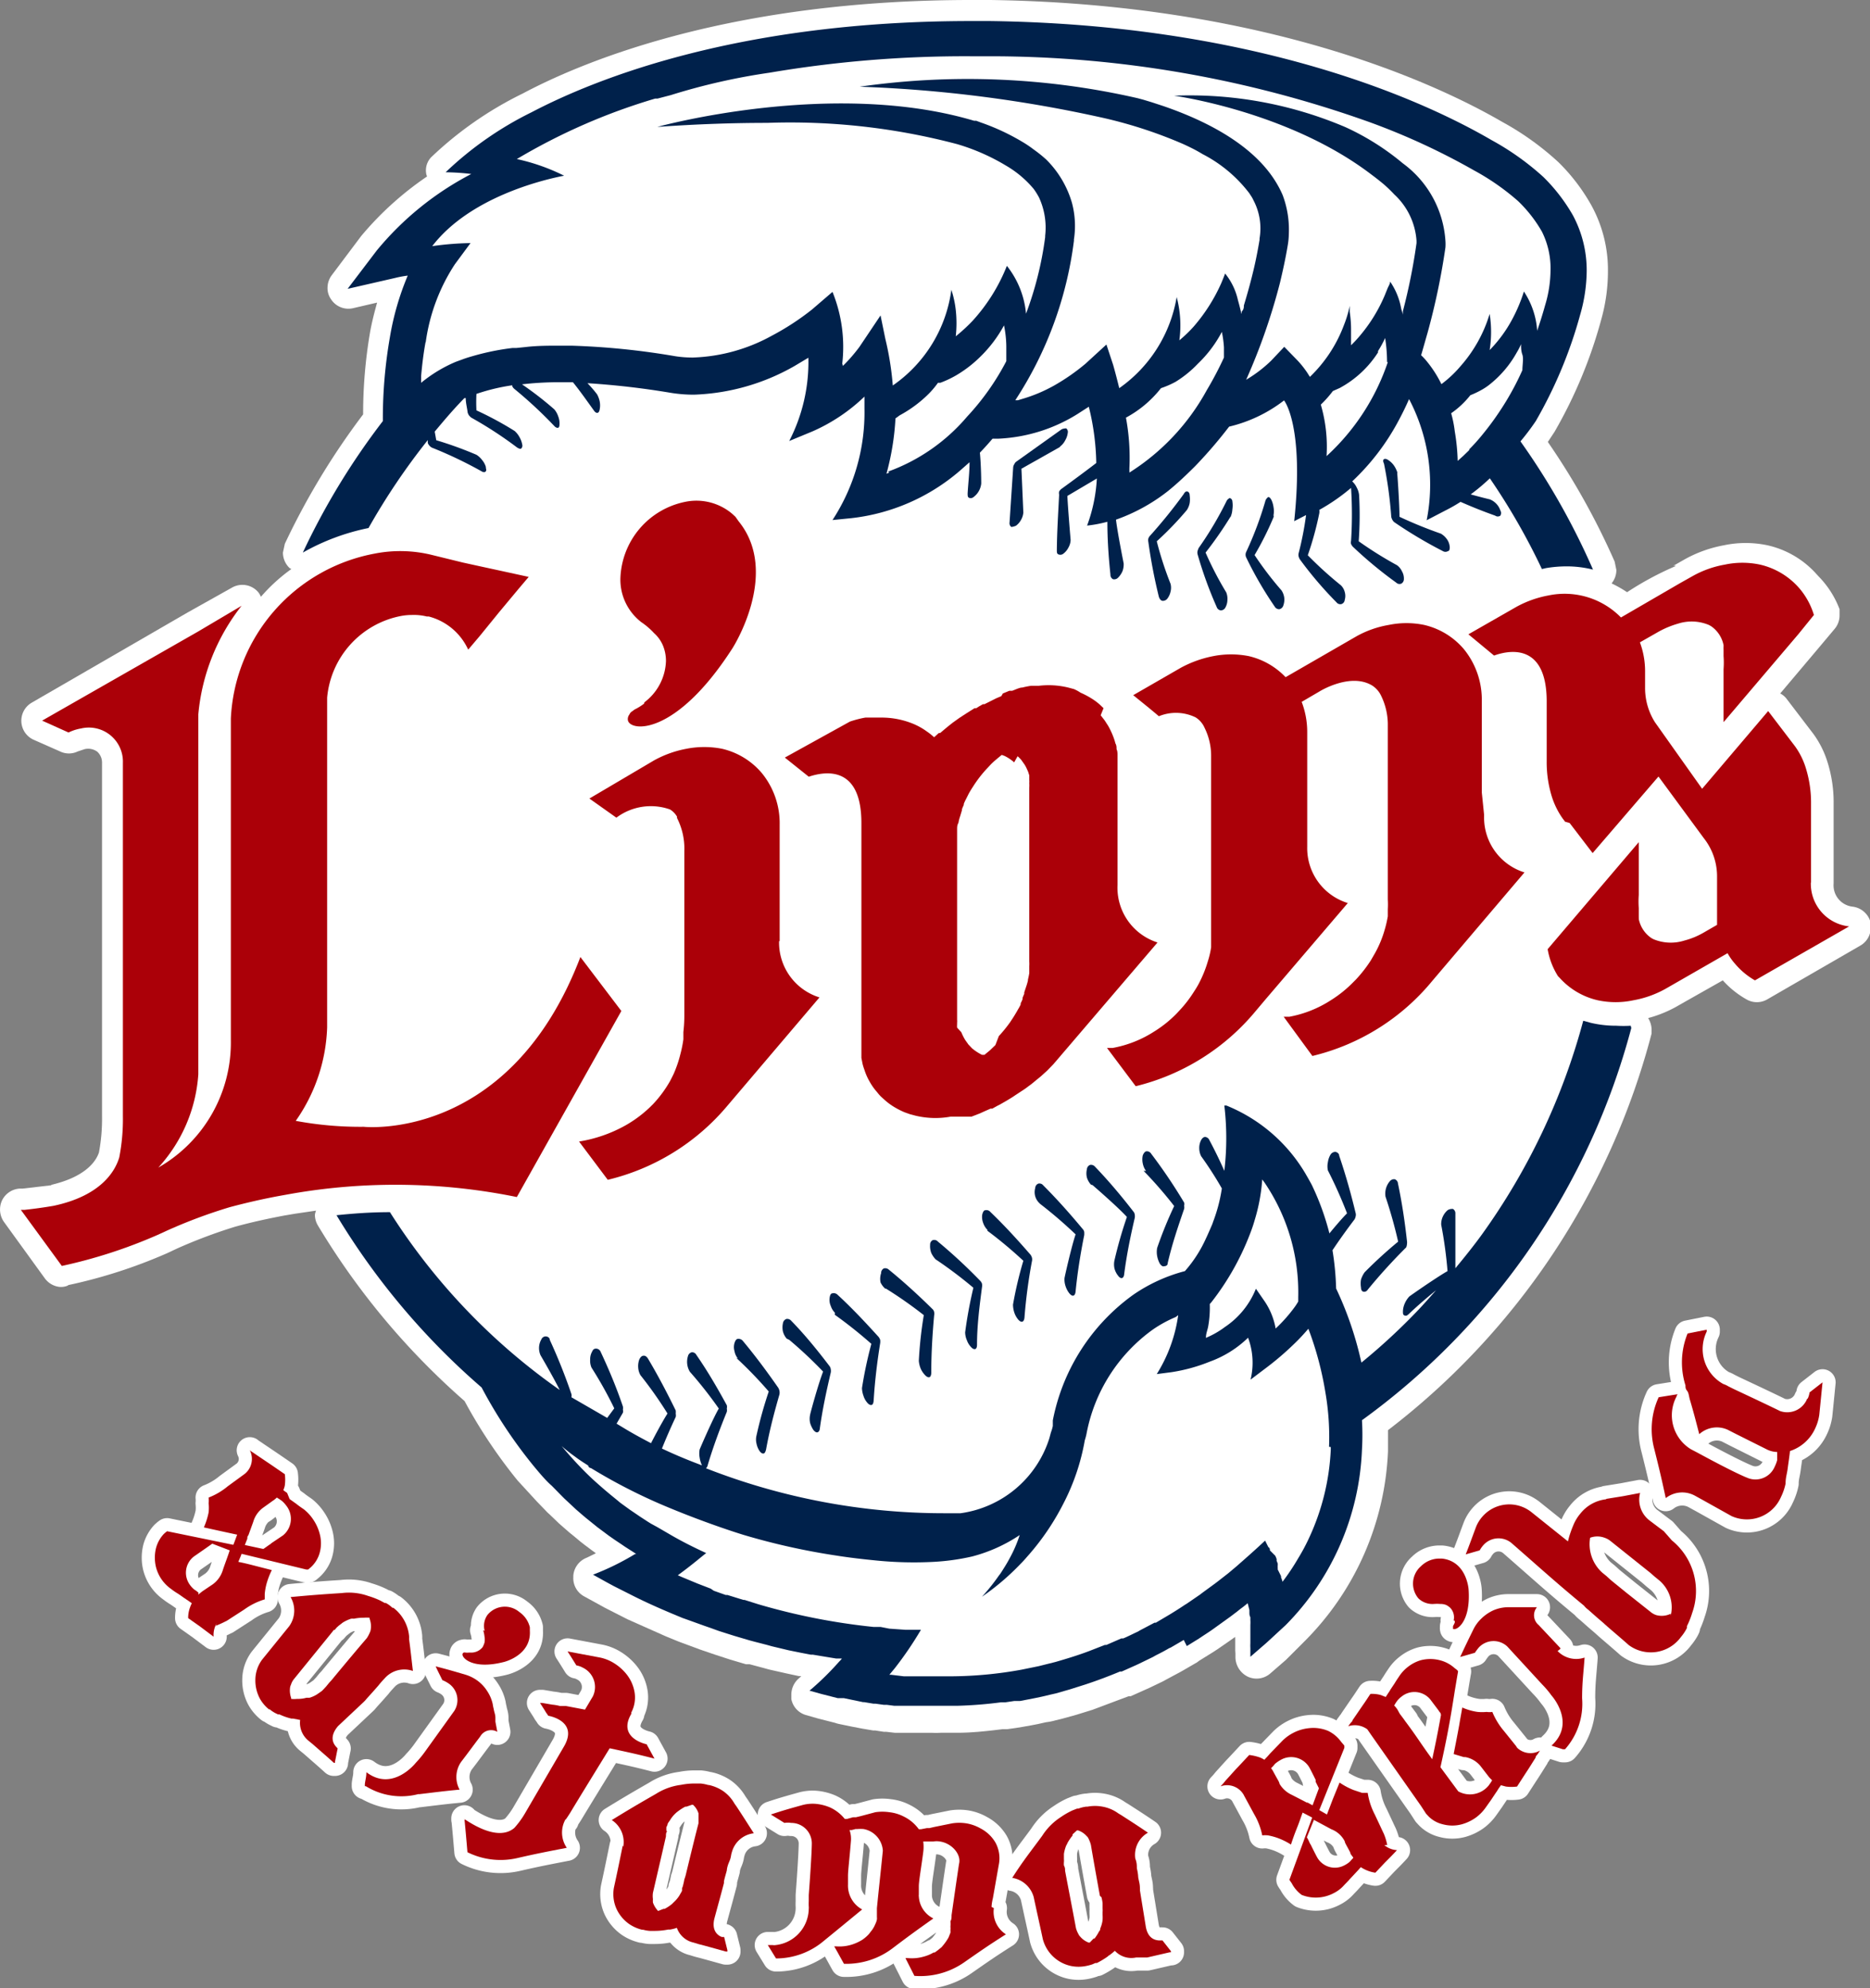 <svg id="レイヤー_1" data-name="レイヤー 1" xmlns="http://www.w3.org/2000/svg" viewBox="0 0 97.69 103.87"><rect x="0" y="0" width="97.69" height="103.87" fill="#808080" stroke="none"/><defs><style>.cls-1{fill:#fff;}.cls-2{fill:#00214b;}.cls-3{fill:#ab0008;}.cls-4{fill:none;stroke:#fff;stroke-linecap:round;stroke-linejoin:round;stroke-width:1.37px;}</style></defs><path class="cls-1" d="M89.91,50.84l0,0,0,0"/><path class="cls-1" d="M64.54,86.39v.06l0,.16a1.15,1.15,0,0,0,.67,1,1.09,1.09,0,0,0,1.14-.17l.83-.72,1-1a14.92,14.92,0,0,0,4.33-9.9V74.72A38.29,38.29,0,0,0,86.28,54l0-.24a1.19,1.19,0,0,0-.18-.57,6.39,6.39,0,0,0,1.39-.55L90,51.22a4.9,4.9,0,0,0,1.25,1,1.08,1.08,0,0,0,1.06,0l4.88-2.82a1.08,1.08,0,0,0,.54-.94l0-.23a1.11,1.11,0,0,0-.94-.86,1.12,1.12,0,0,1-1-1.21V42a7,7,0,0,0-.31-2.15,5,5,0,0,0-.75-1.51l-1.42-1.86a1,1,0,0,0-.31-.25l2-2.37.84-1a1.09,1.09,0,0,0,.26-.71l0-.32A4.93,4.93,0,0,0,95,30.11l-.1-.11a4.86,4.86,0,0,0-2.56-1.51,5.51,5.51,0,0,0-2.29,0,6.68,6.68,0,0,0-2,.71l-.65.37a.2.2,0,0,1,.15,0A16.24,16.24,0,0,0,85,30.94a6.32,6.32,0,0,0-.81-.46h0a1.11,1.11,0,0,0,.25-.7l-.09-.44a37.84,37.84,0,0,0-3.49-6.25l.35-.53a24.55,24.55,0,0,0,2.43-5.83A9.35,9.35,0,0,0,84,14.15a7,7,0,0,0-.87-3.43,10,10,0,0,0-1.71-2.24,14.73,14.73,0,0,0-2.94-2.11C75.3,4.52,66.35.21,51.74,0h-1c-12.33,0-20,3.06-23.44,4.89a18.94,18.94,0,0,0-4.77,3.32,1,1,0,0,0-.28.71s0,.17.06.3a16.67,16.67,0,0,0-3.44,3.11l-1.54,2.05a1.11,1.11,0,0,0-.22.66,1,1,0,0,0,.18.59,1.08,1.08,0,0,0,1.16.47l1.25-.29c-.14.51-.27,1-.37,1.56a25.35,25.35,0,0,0-.36,4.28,38.15,38.15,0,0,0-4.09,6.76l-.1.46a1.12,1.12,0,0,0,.35.81l.09.05a9.14,9.14,0,0,0-1.59,1.45,1,1,0,0,0-.13-.23,1.09,1.09,0,0,0-1.38-.25L9.8,32,1.66,36.71a1.09,1.09,0,0,0,.1,1.94l1.38.61a1.06,1.06,0,0,0,.92,0l.36-.12a.8.8,0,0,1,.67.14.77.77,0,0,1,.24.59V58.31a9.56,9.56,0,0,1-.16,1.9c-.15.45-.69,1.3-2.61,1.72a.2.2,0,0,1,.15,0c-.07,0-.07,0-1.54.17l-.16,0a1.1,1.1,0,0,0-.91.63,1.13,1.13,0,0,0,.1,1.1L2.35,66.8a1.11,1.11,0,0,0,.72.43.93.93,0,0,0,.51-.08l-.06,0a26.62,26.62,0,0,0,5.22-1.68l.51-.24a27.06,27.06,0,0,1,3-1.13c.82-.23,1.69-.42,2.58-.59l.59-.1,1.09-.16a1,1,0,0,0-.06.22,1.1,1.1,0,0,0,.16.56,38.43,38.43,0,0,0,7.66,9.17,26.49,26.49,0,0,0,2.77,4.15l1,1.09s.57.59.57.59l.1.09.49.47.17.15.39.34.2.16.37.31.22.17.36.27.22.16-.47.23a1.1,1.1,0,0,0-.71.94v.08a1.08,1.08,0,0,0,.56,1l.62.34.49.27,1.16.59,2,.89,0,0,.61.25.18.07,1,.37.29.1.47.16.52.17.31.1.81.24.19,0,.75.2.25.07.93.21.65.14.12,0-.13.12a1.12,1.12,0,0,0-.39.86l0,.22a1.08,1.08,0,0,0,.75.83l.63.18.9.23a1.66,1.66,0,0,0,.21.06l.63.13.57.11.59.1h.11l.45.07h.13l.43.05.2,0,.39,0h.15l.41,0h.78a4.17,4.17,0,0,0,.46,0H50c.78,0,1.59-.09,2.39-.19l.24,0,.43-.06.37-.06.45-.08.36-.07.4-.09h0a3.17,3.17,0,0,0,.5-.1l.33-.08.76-.21.84-.26,1.89-.71.11,0,.78-.35.16-.07.75-.36.18-.1.71-.38.16-.09.62-.36.09-.05.12-.09s0,0,0,0l.66-.41s.25-.16.25-.16l.61-.42.27-.19.1-.07a.63.63,0,0,0,0,.11s0,.17,0,.17l0,.24,0,.19v0m32.7-38.1M48.53,90.53h0Zm.42,0ZM97.67,48.17ZM30,82.34"/><path class="cls-1" d="M89.81,50.62a.21.21,0,0,0-.12.21.28.28,0,0,0,0,.09l0,.06h0s0,0,0,0h0s.06,0,.09,0a.12.12,0,0,0,.12,0c.07,0,.13,0,.16-.06s0-.06,0-.09a.14.14,0,0,0,0-.06l0,0a.23.23,0,0,0,0-.11l0,0h0a.2.2,0,0,0-.27-.09"/><path class="cls-2" d="M73,24.69v0a1.39,1.39,0,0,0-.18-.37,1.09,1.09,0,0,0-.29-.28c-.1-.07-.18-.08-.23-.05s-.06.11,0,.23A21.77,21.77,0,0,1,72.68,27a.52.52,0,0,0,.06.16.36.36,0,0,0,.11.13,23.26,23.26,0,0,0,2.52,1.5.26.26,0,0,0,.28,0c.07,0,.1-.13.08-.26a.79.79,0,0,0-.15-.37,1,1,0,0,0-.31-.28h0A22.67,22.67,0,0,1,73.11,27c0-.67-.11-2.27-.12-2.27"/><path class="cls-2" d="M66.53,26.91a1.09,1.09,0,0,0,0-.41,1.31,1.31,0,0,0-.11-.38c-.06-.11-.12-.16-.17-.15h0s-.1.07-.14.18a18.34,18.34,0,0,1-1,2.67.34.34,0,0,0,0,.32,19.37,19.37,0,0,0,1.48,2.55.27.27,0,0,0,.24.14.28.28,0,0,0,.21-.19.93.93,0,0,0,.05-.41.91.91,0,0,0-.14-.38l0,0A17.59,17.59,0,0,1,65.54,29a16.25,16.25,0,0,0,1-2"/><path class="cls-2" d="M64.29,27a1.17,1.17,0,0,0,.09-.39,1.36,1.36,0,0,0,0-.41c0-.11-.09-.17-.14-.18h0s-.11.05-.16.15a18.09,18.09,0,0,1-1.46,2.46,1.38,1.38,0,0,0-.06.16.4.4,0,0,0,0,.16,20.84,20.84,0,0,0,1,2.76.26.26,0,0,0,.21.18.27.27,0,0,0,.24-.14.84.84,0,0,0,.11-.39.91.91,0,0,0-.06-.41v0a17.66,17.66,0,0,1-1.08-2.08A20,20,0,0,0,64.28,27"/><path class="cls-2" d="M62,26.65l0,0a1,1,0,0,0,.15-.37,1.43,1.43,0,0,0,0-.4c0-.12-.06-.19-.12-.2s-.12,0-.19.13A26.47,26.47,0,0,1,60.07,28a.37.37,0,0,0-.08.14.35.35,0,0,0,0,.17,27.82,27.82,0,0,0,.55,2.87q.06.18.18.21a.29.29,0,0,0,.26-.11.9.9,0,0,0,.17-.37.82.82,0,0,0,0-.41v0a18.12,18.12,0,0,1-.72-2.22A16.88,16.88,0,0,0,62,26.65"/><path class="cls-2" d="M55.39,23.32a.94.94,0,0,0,.26-.32,1,1,0,0,0,.13-.38.24.24,0,0,0-.08-.24h0s-.14,0-.24.05l-2.37,1.69a.32.32,0,0,0-.1.13.35.35,0,0,0-.06.16l-.19,2.88a.25.25,0,0,0,.09.24q.09,0,.24-.06a.92.92,0,0,0,.27-.31.93.93,0,0,0,.12-.38v0s-.07-1.64-.1-2.29l2-1.13"/><path class="cls-2" d="M54.34,62.9v0a23.22,23.22,0,0,1,1.85,1.59c-.22.65-.59,2.29-.58,2.3v0a1.07,1.07,0,0,0,.06.42,1.18,1.18,0,0,0,.2.37c.08.09.15.13.21.11s.1-.1.11-.22c.1-1,.25-1.94.45-2.94a1.16,1.16,0,0,0,0-.17.31.31,0,0,0-.08-.15c-.64-.77-1.33-1.55-2.06-2.28a.25.25,0,0,0-.26-.09h0a.26.26,0,0,0-.16.23.8.8,0,0,0,0,.43.81.81,0,0,0,.22.36M48.9,65.81h0a22.51,22.51,0,0,1,1.95,1.47,22.7,22.7,0,0,0-.43,2.33v0a1.09,1.09,0,0,0,.09.41,1,1,0,0,0,.22.36c.08.09.16.12.22.1s.09-.1.09-.23c0-1,.13-2,.26-3a.55.55,0,0,0,0-.18.38.38,0,0,0-.09-.15A27.76,27.76,0,0,0,49,64.87a.26.26,0,0,0-.27-.08.25.25,0,0,0-.14.24,1,1,0,0,0,.06.43,1.28,1.28,0,0,0,.24.35m8.19-3.89h0s1.32,1.14,1.79,1.66a22.4,22.4,0,0,0-.65,2.27v0a1,1,0,0,0,0,.42,1,1,0,0,0,.19.38c.07.1.15.14.21.12s.1-.09.11-.22c.13-1,.32-1.93.55-2.92a.51.51,0,0,0,0-.17.29.29,0,0,0-.07-.16c-.61-.79-1.28-1.59-2-2.34a.28.28,0,0,0-.26-.1.26.26,0,0,0-.17.23.91.91,0,0,0,0,.43,1,1,0,0,0,.21.37m2.75-.72v0a21.94,21.94,0,0,1,1.6,1.84,21.29,21.29,0,0,0-.89,2.19v0a1.18,1.18,0,0,0,0,.42,1.34,1.34,0,0,0,.14.4c.07.1.14.15.2.14S61,66.15,61,66c.23-1,.53-1.88.86-2.84a.44.44,0,0,0,0-.17.28.28,0,0,0,0-.16,27.79,27.79,0,0,0-1.72-2.55.26.26,0,0,0-.24-.13c-.08,0-.15.09-.2.21a1,1,0,0,0,0,.43,1,1,0,0,0,.17.39m11.37,6.31c.06,0,.14,0,.22-.12a29.06,29.06,0,0,1,2-2.2A.53.53,0,0,0,73.5,65a.55.55,0,0,0,0-.17c-.11-1-.26-2-.47-3a.25.25,0,0,0-.17-.22h0a.29.29,0,0,0-.26.11,1,1,0,0,0-.22.8v0a24.36,24.36,0,0,1,.66,2.35,23.58,23.58,0,0,0-1.75,1.6h0a1.35,1.35,0,0,0-.19.38,1.24,1.24,0,0,0,0,.42c0,.13.06.2.11.21M51.58,64.3h0a22.42,22.42,0,0,1,1.88,1.57,20.31,20.31,0,0,0-.54,2.29v0a1.36,1.36,0,0,0,.07.42,1.13,1.13,0,0,0,.2.36c.09.1.16.13.22.11s.1-.1.11-.22a27.23,27.23,0,0,1,.39-2.94.38.38,0,0,0,0-.18.52.52,0,0,0-.07-.15c-.66-.76-1.36-1.53-2.1-2.24a.27.27,0,0,0-.27-.09h0c-.08,0-.13.11-.16.24a.88.88,0,0,0,.05.42.93.93,0,0,0,.23.37M41.23,70l0,0A22.44,22.44,0,0,1,43,71.66c-.25.63-.69,2.25-.68,2.26v0a1,1,0,0,0,0,.42,1.34,1.34,0,0,0,.18.38c.08.09.15.13.21.11s.11-.08.12-.21c.14-1,.34-1.93.57-2.91a.48.48,0,0,0,0-.17.34.34,0,0,0-.06-.16c-.61-.8-1.26-1.61-2-2.37a.28.28,0,0,0-.26-.1.28.28,0,0,0-.18.23,1,1,0,0,0,0,.42.92.92,0,0,0,.2.38m-2.64,1h0a21.93,21.93,0,0,1,1.7,1.76A21.72,21.72,0,0,0,39.52,75v0a.87.87,0,0,0,0,.42,1.07,1.07,0,0,0,.16.39c.07.1.15.14.21.13s.1-.09.13-.21c.18-1,.42-1.91.7-2.88a.51.51,0,0,0,0-.18.59.59,0,0,0-.06-.16c-.57-.82-1.19-1.66-1.85-2.45a.29.29,0,0,0-.26-.11c-.08,0-.14.09-.18.22a.75.75,0,0,0,0,.42.83.83,0,0,0,.18.39m7.71-3.67,0,0a22.11,22.11,0,0,1,2,1.4A21,21,0,0,0,48,71.1v0a1.36,1.36,0,0,0,.1.41,1.19,1.19,0,0,0,.24.35c.09.09.17.11.22.09s.09-.11.09-.23c0-1,.06-2,.15-3a.36.36,0,0,0,0-.17.27.27,0,0,0-.08-.15c-.72-.71-1.48-1.41-2.28-2.06a.28.28,0,0,0-.27-.07h0a.27.27,0,0,0-.14.25A.92.92,0,0,0,46,67a1,1,0,0,0,.26.34m-2.65,1.35,0,0a23.72,23.72,0,0,1,1.91,1.52,22.07,22.07,0,0,0-.49,2.31v0a1.29,1.29,0,0,0,.08.41,1,1,0,0,0,.21.37c.08.09.16.12.22.1s.09-.1.1-.22c.06-1,.18-2,.34-3a.62.62,0,0,0,0-.18.53.53,0,0,0-.08-.15c-.67-.74-1.38-1.5-2.14-2.2a.28.28,0,0,0-.27-.08h0q-.12,0-.15.24a.78.78,0,0,0,.06.42.92.92,0,0,0,.22.36m41.57-15a6.3,6.3,0,0,1-.75,0,5.77,5.77,0,0,1-1.33-.15l-.4-.11a34.36,34.36,0,0,1-5.29,11.16c-.39.54-.89,1.17-1.39,1.77,0-.94,0-1.9,0-2.86a.26.26,0,0,0-.13-.24h0c-.08,0-.17,0-.28.07a1,1,0,0,0-.25.34.92.92,0,0,0-.08.42v0a22.43,22.43,0,0,1,.33,2.42c-.6.34-2,1.32-2,1.33l0,0a1.25,1.25,0,0,0-.23.35,1.11,1.11,0,0,0-.1.41c0,.13,0,.2.09.23s.13,0,.23-.09c.45-.43.92-.83,1.41-1.23-.41.47-.74.83-.9,1a32.12,32.12,0,0,1-3,2.78,18.06,18.06,0,0,0-1.32-3.87,14.78,14.78,0,0,0-.19-2c.36-.54.74-1.07,1.15-1.61a.49.49,0,0,0,.06-.16.33.33,0,0,0,0-.17c-.24-1-.52-2-.86-3,0-.12-.12-.19-.2-.2h0a.3.3,0,0,0-.25.14,1.06,1.06,0,0,0-.14.4,1,1,0,0,0,0,.43v0a23.6,23.6,0,0,1,1,2.24c-.24.24-.61.67-.92,1.05a13.52,13.52,0,0,0-.9-2.49c-.06-.13-.35-.63-.35-.63a8.5,8.5,0,0,0-4.13-3.56l-.11,0a14.51,14.51,0,0,1,0,3.41c-.24-.54-.5-1.08-.78-1.6a.27.27,0,0,0-.22-.17h0c-.08,0-.16.06-.22.18a.88.88,0,0,0-.09.41.93.93,0,0,0,.1.42v0a18.82,18.82,0,0,1,1.08,1.68,8.35,8.35,0,0,1-.51,1.88c.22-.49-.26.62-.31.71a6.8,6.8,0,0,1-1.11,1.73,8.58,8.58,0,0,0-2.69,1.23A10.55,10.55,0,0,0,55,74.21h0a.18.18,0,0,1,0,0L55,74.5h0a2.14,2.14,0,0,1-.1.34l-.08.3a5.68,5.68,0,0,1-4.64,3.92h-.78a34.07,34.07,0,0,1-12.52-2.35.27.27,0,0,0,.09-.16c.28-.94.62-1.86,1-2.79a.47.47,0,0,0,0-.17.39.39,0,0,0,0-.17c-.48-.88-1-1.78-1.59-2.63a.25.25,0,0,0-.24-.14h0a.27.27,0,0,0-.2.2,1,1,0,0,0,.1.82v0a21.61,21.61,0,0,1,1.51,1.92c-.34.59-1,2.13-1,2.14v0a1.15,1.15,0,0,0,0,.42,1.52,1.52,0,0,0,.12.41l0,0,0,0c-.28-.11-1.08-.4-2.09-.88q.33-.82.72-1.65a.39.39,0,0,0,0-.17.86.86,0,0,0,0-.17c-.44-.9-.92-1.82-1.45-2.71-.07-.11-.15-.16-.23-.15h0c-.09,0-.16.07-.22.19a1,1,0,0,0-.06.42.9.9,0,0,0,.12.41v0a21.23,21.23,0,0,1,1.41,2c-.23.36-.61,1.06-.86,1.55-.42-.22-.87-.46-1.32-.73l-.48-.29.33-.57a.28.28,0,0,0,0-.16.44.44,0,0,0,0-.17c-.34-1-.72-1.91-1.16-2.85a.27.27,0,0,0-.22-.17h0c-.08,0-.16,0-.23.16a.82.82,0,0,0-.1.42.91.91,0,0,0,.07.41v0a21.05,21.05,0,0,1,1.19,2.13l-.37.5L29.85,73v0a.32.32,0,0,0,0-.17A29.66,29.66,0,0,0,28.72,70c0-.12-.13-.18-.21-.18h0a.25.25,0,0,0-.23.16.9.9,0,0,0-.12.41.93.93,0,0,0,.08.42v0s.64,1.09,1,1.81a32.74,32.74,0,0,1-8.87-9.29c-1,0-1.92.07-2.79.16a37.4,37.4,0,0,0,7.58,9,24.81,24.81,0,0,0,2.75,4.14c.3.36.6.72.92,1l.54.55.11.11.45.42.16.15.37.32.18.15.36.29.21.17.35.26.24.18.33.23.33.22.19.13.5.32,0,0,.09.06h0l-.06,0a13.67,13.67,0,0,1-2.2,1.08l.72.4.37.2,0,0,1.09.55h0c.62.31,1.25.59,1.89.86h0l.6.25.17.06,1,.36.29.1.44.16.44.14.38.12.78.23.26.07.66.17.25.07.88.21.64.13.52.1.11,0,.6.1h0l.61.1.16,0,.14,0a1.07,1.07,0,0,1-.14.16,14.9,14.9,0,0,1-1.55,1.52v0l.61.17.86.22.2,0,.12,0,.48.1h0l.53.11h.06l.48.08h.11l.43.06.16,0,.39.05.18,0,.36,0,.21,0,.34,0h.23l.33,0H50a21.88,21.88,0,0,0,2.28-.18l.23,0,.47-.07.3,0,.42-.08.36-.07.38-.08.42-.1.31-.07.73-.21h0l.79-.25c.61-.2,1.22-.43,1.82-.68l.09,0,.76-.34.15-.07.72-.35.16-.09c.24-.12.47-.24.69-.37a.8.8,0,0,0,.16-.08l.6-.35L62,86l.63-.39.24-.16c.2-.13.4-.26.59-.4l.25-.18.57-.41.33-.25.2-.16c.13-.09.25-.19.37-.29l.09.36,0,.12c0,.08,0,.17.05.25l0,.16a1.57,1.57,0,0,1,0,.23c0,.06,0,.12,0,.18s0,.18,0,.28,0,.21,0,.33l0,.18a2.28,2.28,0,0,0,0,.26c0,.06,0,.12,0,.18s0,.18,0,.27a.06.06,0,0,1,0,0l.83-.72,0,0c.34-.31.66-.61,1-.92a13.8,13.8,0,0,0,4-9.18,13.14,13.14,0,0,0,0-1.54A37,37,0,0,0,85.22,53.71M63,69.87c0-.21.09-.4.12-.59a5.58,5.58,0,0,0,.08-1.15l.08-.09a13.79,13.79,0,0,0,2-3.52,8.12,8.12,0,0,0,.27-.79,9.5,9.5,0,0,0,.39-2.11l.11.15a10.2,10.2,0,0,1,1.77,6V68a3.23,3.23,0,0,1-.18.28,8,8,0,0,1-1,1.13,3.67,3.67,0,0,0-.56-1.4l-.47-.68a4.34,4.34,0,0,1-1.62,2,4.56,4.56,0,0,1-1,.57h0m6.53,5.7v.14a12.23,12.23,0,0,1-1.11,4.56,10,10,0,0,1-.59,1.11A11.88,11.88,0,0,1,67,82.64v0a2.25,2.25,0,0,0-.08-.24.14.14,0,0,0,0-.06L66.75,82l0-.08a.78.78,0,0,1,0-.14s0,0,0,0l0-.09-.06-.15a.36.36,0,0,0,0-.09,1.22,1.22,0,0,0-.07-.17l0,0L66.34,81l0,0c0-.06,0-.12-.08-.17s0,0,0,0l-.08-.16h0l-.09-.18,0,0c-.49.46-1,.91-1.49,1.34l0,0-.44.37-.18.14-.32.25-.17.13-.67.49-.13.1-.7.48-.1.06c-.25.17-.49.32-.75.48h0l-.76.45-.07,0-.76.4-.1.06c-.26.12-.51.25-.77.36l-.1,0-.78.34-.08,0-.82.32h0c-.58.22-1.17.4-1.76.57h0l-.88.22h0l-.88.18h0a21,21,0,0,1-3.82.35h-.8l-.36,0c-.14,0-.28,0-.41,0l-.63,0-.14,0-.66-.08-.1,0,.29-.35a18.57,18.57,0,0,0,1.36-2l-.8,0-.85-.06L46,85l-.37,0a33.51,33.51,0,0,1-6-1.18h0l-.73-.23h-.06L38,83.33l-.09,0-.62-.22L37.13,83l-.7-.27h0l-.84-.35-.18-.08h0c.48-.35.88-.67,1.17-.91l.31-.25c-.68-.31-1.33-.64-1.94-1l-.62-.36L34,79.6l-.16-.1-.4-.26-.19-.13-.34-.23-.51-.37-.13-.11L32,78.18c-.32-.26-.63-.53-.93-.8s-.62-.59-.91-.9-.41-.45-.61-.68l0,0-.21-.25h0a8.36,8.36,0,0,0,.71.56c.14.11.28.2.43.3l.25.16c0,.08.09.13.14.13h0l.2.12a29,29,0,0,0,4,2l.22.09c1.65.67,3.06,1.13,3.55,1.28a35.35,35.35,0,0,0,4.84,1.08c.69.11,1.39.19,2.1.26h0a19.88,19.88,0,0,0,3,.07,11.82,11.82,0,0,0,2-.28,8.13,8.13,0,0,0,2.49-1.12,6.93,6.93,0,0,1-.54,1.24c-.11.21-.23.4-.35.59s-.13.2-.2.29a10.42,10.42,0,0,1-.88,1.1,12.75,12.75,0,0,0,2-1.7c.12-.12.24-.25.35-.38a13,13,0,0,0,1.89-2.76,11.45,11.45,0,0,0,1.13-3.33,3,3,0,0,0,.09-.34,8.68,8.68,0,0,1,3.47-5.45,6.55,6.55,0,0,1,1.19-.65l.13-.1v0a7.83,7.83,0,0,1-1.12,3.08l.77-.1a8.88,8.88,0,0,0,2-.55,5.61,5.61,0,0,0,2-1.25,3.74,3.74,0,0,1,.13,2.19l.86-.65a15.26,15.26,0,0,0,1.45-1.25c.24-.23.48-.49.71-.76a17.13,17.13,0,0,1,.89,3.33,13.69,13.69,0,0,1,.19,2.84m-1.34-14,0,0s0,0,0,0"/><path class="cls-2" d="M19.25,27.59a34.94,34.94,0,0,1,3.1-4.6.75.75,0,0,0,0,.16.42.42,0,0,0,.09.14.38.38,0,0,0,.13.1,21.79,21.79,0,0,1,2.58,1.23c.1.06.18.07.23,0s0-.11,0-.23a1,1,0,0,0-.19-.35,1.11,1.11,0,0,0-.3-.28h0A19.6,19.6,0,0,0,22.79,23l-.08-.45c.5-.6,1-1.19,1.55-1.75l.07,0c0,.25.07.5.1.75a.51.51,0,0,0,.07.15.68.68,0,0,0,.12.12A20.64,20.64,0,0,1,27,23.37c.1.07.18.09.22.07a.21.21,0,0,0,.06-.22,1.17,1.17,0,0,0-.14-.38,1.19,1.19,0,0,0-.25-.32h0a17.42,17.42,0,0,0-2-1.08,7.77,7.77,0,0,1,0-.86,10.24,10.24,0,0,1,1.87-.45l0,.05a.45.45,0,0,0,.1.13,22.71,22.71,0,0,1,2.08,1.93c.08.09.15.12.21.11s.08-.09.08-.21a1,1,0,0,0-.07-.39,1.13,1.13,0,0,0-.2-.36h0a17.61,17.61,0,0,0-1.69-1.31,16.53,16.53,0,0,1,2-.11h.66c.39.48.75,1,1.09,1.47.06.09.13.14.19.13s.1-.07.12-.19a1.09,1.09,0,0,0,0-.4,1.31,1.31,0,0,0-.14-.38l0,0a6.48,6.48,0,0,0-.5-.58,42.41,42.41,0,0,1,4.33.5,7.46,7.46,0,0,0,1.23.1,11.32,11.32,0,0,0,5.26-1.5l.72-.43a9,9,0,0,1-1,4.35l1.21-.5a9.29,9.29,0,0,0,2.72-1.82s0,.14,0,.38c0,.05,0,.09,0,.14s0,.08,0,.11a10.27,10.27,0,0,1-1.67,5.82l1-.1a10.46,10.46,0,0,0,5.66-2.48l.5-.44c0,.54-.07,1.09-.1,1.63,0,.12,0,.2.08.23a.23.23,0,0,0,.24-.05,1,1,0,0,0,.39-.7v0s0-.88-.07-1.61c.27-.28.49-.53.66-.73h.29a8.52,8.52,0,0,0,4.15-1.29l.59-.38a13,13,0,0,1,.39,2.94c-.6.46-1.21.91-1.83,1.36a.47.47,0,0,0-.11.13.33.33,0,0,0,0,.16c-.05,1-.11,1.92-.12,2.89,0,.13,0,.21.1.24a.25.25,0,0,0,.25-.05.92.92,0,0,0,.26-.32.86.86,0,0,0,.11-.39v0s-.14-1.64-.17-2.3l1.54-.91a8.31,8.31,0,0,1-.51,2.46,6.87,6.87,0,0,0,1.06-.2c0,.91.06,1.82.16,2.76a.26.26,0,0,0,.13.24.28.28,0,0,0,.27-.08,1.07,1.07,0,0,0,.23-.34,1,1,0,0,0,.06-.41v0s-.33-1.65-.4-2.28a9.5,9.5,0,0,0,2.71-1.49c.52-.42,1-.88,1.43-1.31a24,24,0,0,0,1.77-2.06,7.53,7.53,0,0,0,2.87-1.37s1.06,1.29.53,6.31l.62-.32a16.66,16.66,0,0,1-.39,2,.4.4,0,0,0,0,.16.59.59,0,0,0,.07.16,19.88,19.88,0,0,0,1.91,2.24.25.25,0,0,0,.26.09.25.25,0,0,0,.17-.22.73.73,0,0,0,0-.41.75.75,0,0,0-.2-.35l0,0a19.8,19.8,0,0,1-1.73-1.57,17,17,0,0,0,.6-2.19v0a.54.54,0,0,0,0-.18,10.16,10.16,0,0,0,1.66-1.15,21.36,21.36,0,0,1,0,2.77.31.31,0,0,0,0,.16.56.56,0,0,0,.09.14,21.78,21.78,0,0,0,2.27,1.88.24.24,0,0,0,.27.05.27.27,0,0,0,.13-.24.74.74,0,0,0-.1-.4.82.82,0,0,0-.26-.32h0a20,20,0,0,1-2-1.25A19.16,19.16,0,0,0,71,25.87v0a1,1,0,0,0-.12-.39,1,1,0,0,0-.24-.33h0A12.19,12.19,0,0,0,73.05,22c.22-.41.41-.8.56-1.15a9.61,9.61,0,0,1,.92,6.33l1-.52a8.46,8.46,0,0,0,.77-.44c.59.26,1.19.5,1.81.72a.23.23,0,0,0,.27,0,.26.26,0,0,0,0-.27.95.95,0,0,0-.55-.58h0s-.46-.11-1-.26a10,10,0,0,0,1-.84,34.21,34.21,0,0,1,2.72,4.74l.22-.05a6.53,6.53,0,0,1,1.07-.09h0a5.67,5.67,0,0,1,1.38.17,37.4,37.4,0,0,0-3.79-6.7A12.7,12.7,0,0,0,80.23,22a23.51,23.51,0,0,0,2.32-5.56,8.46,8.46,0,0,0,.34-2.28,6.08,6.08,0,0,0-.72-2.91,9.26,9.26,0,0,0-1.54-2,14,14,0,0,0-2.71-1.93C73.75,4.89,65,1.28,51.72,1.1h-1c-12.1,0-19.58,3-22.94,4.76h0A17.94,17.94,0,0,0,23.28,9a12.24,12.24,0,0,1,1.34.09,15.88,15.88,0,0,0-4.94,4l-1.52,2,2.49-.57a5.4,5.4,0,0,1,.65-.12,14.32,14.32,0,0,0-.93,3.21A24.78,24.78,0,0,0,20,21.84V22a37.17,37.17,0,0,0-4.18,6.87,11.59,11.59,0,0,1,3.42-1.28m3-9.71a9.88,9.88,0,0,1,1.52-4.07l.82-1.11a15.91,15.91,0,0,0-2,.16c1.93-2.52,5.69-3.45,6.89-3.68A10.48,10.48,0,0,0,27,8.31a31.66,31.66,0,0,1,7.23-3.16l.12,0,.69-.18A33,33,0,0,1,40.19,3.8h0a61,61,0,0,1,10.52-.86h1A58.91,58.91,0,0,1,71.57,6.39,35.61,35.61,0,0,1,77,8.9a12.51,12.51,0,0,1,2.31,1.61,7.12,7.12,0,0,1,1.24,1.59A4.28,4.28,0,0,1,81,14.15a6.43,6.43,0,0,1-.28,1.79q-.18.65-.42,1.35s0,0,0-.06a4.22,4.22,0,0,0-.69-2A8.3,8.3,0,0,1,79,16.68a7,7,0,0,1-1.18,1.61,6,6,0,0,0,0-1.89,7.27,7.27,0,0,1-1.52,2.73,6,6,0,0,1-1,.94,6.06,6.06,0,0,0-.82-1.26,2.83,2.83,0,0,0-.24-.25c.09-.3.2-.7.33-1.15a36,36,0,0,0,.94-4.48,2.39,2.39,0,0,0,0-.35,5.46,5.46,0,0,0-2.23-4.05,13.19,13.19,0,0,0-3-1.89A20.74,20.74,0,0,0,61.33,5s6,.81,10.34,4.14c.23.17.43.33.61.48a7.39,7.39,0,0,1,.56.54h0A3.63,3.63,0,0,1,74,12.58v.12h0v0a30.53,30.53,0,0,1-.71,3.55s0,0,0,.06h0a1.46,1.46,0,0,0,0,.2h0c0-.14-.06-.26-.09-.38a3.6,3.6,0,0,0-.58-1.42c0,.12-.08.23-.13.35l-.15.37A8.21,8.21,0,0,1,71,17.59c-.16.19-.31.34-.42.45,0-.26,0-.52,0-.75a6.38,6.38,0,0,0-.07-1c0-.2,0-.31,0-.31a5.92,5.92,0,0,1-.3,1,7.28,7.28,0,0,1-1.78,2.71l-.14-.22a4.93,4.93,0,0,0-.5-.63l-.7-.72-.68.72h0a6.94,6.94,0,0,1-1.31,1,31.84,31.84,0,0,0,1.77-5.08c.15-.63.29-1.27.4-1.93a3.9,3.9,0,0,0,.06-.63,5.14,5.14,0,0,0-.32-2,5.2,5.2,0,0,0-.34-.66c-.83-1.38-2.56-2.85-5.9-4l-.61-.2-.43-.13-.3-.08a39.75,39.75,0,0,0-14.52-.6A69.29,69.29,0,0,1,57.68,6.17a23.58,23.58,0,0,1,4.14,1.36h0c.37.17.71.34,1,.52A7.22,7.22,0,0,1,65.19,10l.07.09.13.2v0a1.4,1.4,0,0,1,.09.17,3.15,3.15,0,0,1,.32,2l0-.06h0l0,.06v.07c-.08.48-.18,1-.28,1.43-.16.69-.34,1.34-.54,2h0c0,.09,0,.18-.08.28s0,.1-.05.15v0h0c-.06-.27-.12-.5-.18-.71A3.34,3.34,0,0,0,64,14.29c-.06.17-.13.33-.19.48a9.08,9.08,0,0,1-1.45,2.29,6.69,6.69,0,0,1-.75.72,5.76,5.76,0,0,0-.14-2.26,7.28,7.28,0,0,1-3,4.76c-.11-.45-.22-.87-.32-1.22L57.8,18l-1.09,1,0,0a10.93,10.93,0,0,1-1.62,1.13,7.93,7.93,0,0,1-1.68.71l-.23.07-.14,0a19.68,19.68,0,0,0,3.06-8.31.14.14,0,0,0,0-.07A4.68,4.68,0,0,0,56,10.6a5.24,5.24,0,0,0-1.34-2.26A6.82,6.82,0,0,0,54,7.81a5.88,5.88,0,0,0-.61-.41,11.68,11.68,0,0,0-2.15-1h0L51,6.31h0l-.11,0c-7.42-2.21-16.55.32-16.55.32,2.12-.15,4-.21,5.74-.21A34.09,34.09,0,0,1,50,7.53a10.89,10.89,0,0,1,2.55,1.12A5.46,5.46,0,0,1,54,9.87a3.68,3.68,0,0,1,.28.45,3.75,3.75,0,0,1,.32,2v.07a18,18,0,0,1-1,4v0a4.7,4.7,0,0,0-1-2.5,9.36,9.36,0,0,1-1.79,2.87,9,9,0,0,1-.88.81,6.3,6.3,0,0,0,0-1.37,5.25,5.25,0,0,0-.23-1.06,7.24,7.24,0,0,1-3.06,5,15.6,15.6,0,0,0-.39-2.44L46,16.48l-1.1,1.64h0a8.34,8.34,0,0,1-.87,1A.37.37,0,0,0,44,19a7.66,7.66,0,0,0-.51-3.75l-1.07.92,0,0a13.51,13.51,0,0,1-2.1,1.37,9.13,9.13,0,0,1-4.12,1.14,5.82,5.82,0,0,1-.93-.07,38.93,38.93,0,0,0-5.42-.55h-.6c-.59,0-1.19,0-1.78.07l-.49.05-.2,0a13,13,0,0,0-2,.4c-.21.06-.42.12-.63.2l-.33.12A7.3,7.3,0,0,0,22,20l0,0s0,0,0,0l0-.36c.05-.56.12-1.16.23-1.76m54.55,5.61-.34.33-.29.26A10.57,10.57,0,0,0,76,22.55a6.21,6.21,0,0,0-.13-.73l-.06-.23h0a4.64,4.64,0,0,0,1-.94,5,5,0,0,0,.57-.27,3.17,3.17,0,0,0,.36-.23,5.6,5.6,0,0,0,1.5-1.74,3.15,3.15,0,0,0,.22-.43c0,.16,0,.35.07.55s0,.54,0,.81a14.49,14.49,0,0,1-1.22,2.2c-.28.42-.56.79-.82,1.11a10.24,10.24,0,0,1-.76.85M72.5,18.92a11.74,11.74,0,0,1-3.2,4.91A7.85,7.85,0,0,0,69,21.14a5.84,5.84,0,0,0,.63-.71l.36-.16a5.44,5.44,0,0,0,2-1.86.43.43,0,0,1,0-.07,5.57,5.57,0,0,0,.37-.68,8.05,8.05,0,0,1,.1,1.2.13.13,0,0,1,0,.06M59,24.69l0,0v0c0-.07,0-.14,0-.22v0a11.48,11.48,0,0,0-.18-2.65l0,0a5.83,5.83,0,0,0,1.83-1.54,4.71,4.71,0,0,0,.76-.33A5.79,5.79,0,0,0,62.58,19a6.43,6.43,0,0,0,1.25-1.66,5.48,5.48,0,0,1,.11.81v0c0,.17,0,.35,0,.53a18,18,0,0,1-.9,1.71A11.74,11.74,0,0,1,59,24.69m-12.54,0-.15.06a13.67,13.67,0,0,0,.47-2.89L47,21.7a6.61,6.61,0,0,0,1.44-1.05A4.7,4.7,0,0,0,49,20l.12,0a5.28,5.28,0,0,0,.83-.39,6.39,6.39,0,0,0,1.29-1A6.8,6.8,0,0,0,52.45,17a5.69,5.69,0,0,1,.12,1.1c0,.26,0,.52,0,.77a13.13,13.13,0,0,1-2.05,2.9,9.79,9.79,0,0,1-4.13,2.87"/><path class="cls-3" d="M77.41,41.4V36.62a4.18,4.18,0,0,0-.94-2.71,3.86,3.86,0,0,0-2.07-1.26,4.58,4.58,0,0,0-1.85,0,5.26,5.26,0,0,0-1.68.59l-3.71,2.14,0,0a3.86,3.86,0,0,0-1.92-1.1,4.81,4.81,0,0,0-1.86,0,5.92,5.92,0,0,0-1.68.6l-2.5,1.44.79.64.35.29.2.17h0a2.35,2.35,0,0,1,1.92.06h0a1.22,1.22,0,0,1,.47.55,3.29,3.29,0,0,1,.34,1.42V47c0,.31,0,.59,0,.87v.75c0,.16,0,.33,0,.5s0,.24,0,.37a4.55,4.55,0,0,1-.17.73,6.3,6.3,0,0,1-.49,1.2c-.07.13-.15.26-.23.38a6.33,6.33,0,0,1-.77,1l-.14.15a6.19,6.19,0,0,1-1.17.94,6,6,0,0,1-2.17.86l-.3,0,1.5,2v0h0a11.76,11.76,0,0,0,6.27-3.93h0l.54-.64,4.27-5a3,3,0,0,1-2.12-2.94V38.24A4.38,4.38,0,0,0,68,36.67l.94-.55h0s1.61-1,2.75-.3a1.29,1.29,0,0,1,.47.55,3.45,3.45,0,0,1,.34,1.43v7.57c0,.31,0,.6,0,.87h0V47a4.32,4.32,0,0,1,0,.5c0,.12,0,.25,0,.37a6,6,0,0,1-.17.73,5.74,5.74,0,0,1-.5,1.2l-.22.38a7,7,0,0,1-.78,1l-.14.14a6.27,6.27,0,0,1-1.17.94,6,6,0,0,1-2.16.86l-.3,0,1.5,2.05v0h0a11.62,11.62,0,0,0,6.27-3.93h0l4.81-5.66a3,3,0,0,1-2.11-2.94v-.07"/><path class="cls-3" d="M33.65,36.76a2.94,2.94,0,0,1-.5.31l-.12.09a.35.35,0,0,0-.15.17.39.39,0,0,0-.08.29c.09.61,2.49.88,5.47-3.76,0,0,2.51-3.92.32-6.62L38.42,27h0l-.14-.13-.07-.06a2.89,2.89,0,0,0-2.42-.59,4.22,4.22,0,0,0-3.38,4,2.8,2.8,0,0,0,1,2.21h0l.07.06h0a3.79,3.79,0,0,1,.69.59,1.79,1.79,0,0,1,.48.69h0a2.11,2.11,0,0,1,.14.77,2.81,2.81,0,0,1-.94,2l-.19.16"/><path class="cls-3" d="M40.73,49.17V43.09a4.14,4.14,0,0,0-.94-2.71,3.86,3.86,0,0,0-2.07-1.26,4.81,4.81,0,0,0-1.86,0,5.63,5.63,0,0,0-1.68.6l-3.39,2,1.41,1,0,0h0l0,0A3,3,0,0,1,35,42.29h0a1.07,1.07,0,0,1,.37.38l0,0a.16.16,0,0,0,0,.07,3.52,3.52,0,0,1,.38,1.73s0,.06,0,.09v8.53a7.26,7.26,0,0,1-.05.83c0,.13,0,.25,0,.38a6.49,6.49,0,0,1-.16.79,6.36,6.36,0,0,1-.34,1c-.06.13-.13.26-.19.38a6.2,6.2,0,0,1-.88,1.2l-.18.18a6.42,6.42,0,0,1-1.28.95,7.36,7.36,0,0,1-2.42.84l1.5,2v0h0A11.72,11.72,0,0,0,38,57.77h0l4.81-5.66a3,3,0,0,1-2.11-2.94"/><path class="cls-3" d="M52.31,36.37l-.26.11-.32.16,0,0-.3.15-.08,0-.21.12L51,37l-.09,0-.41.26,0,0h0l-.37.24,0,0-.35.25,0,0-.19.15-.16.13h0l0,0-.32.27h0a.18.18,0,0,0-.07,0l-.24.22a3.36,3.36,0,0,0-.29-.24l-.17-.12a3.51,3.51,0,0,0-.6-.33,4.35,4.35,0,0,0-1.71-.34l-.54,0-.28,0a5.34,5.34,0,0,0-.81.21L41,39.58l1.25,1C43.27,40.24,45,40.11,45,43V54.51c0,.12,0,.24,0,.35s0,0,0,.07,0,.23,0,.34a.09.09,0,0,0,0,0l.06.31a0,0,0,0,1,0,0,3,3,0,0,0,.1.32l0,0a3.05,3.05,0,0,0,.27.61l0,0a3,3,0,0,0,.39.55,2.2,2.2,0,0,0,.2.23h0l.22.2h0a3.27,3.27,0,0,0,.48.35h0a4.39,4.39,0,0,0,.53.27h0l.28.1h0l.3.08a4.47,4.47,0,0,0,1.83.05h0l.14,0h0l.21,0h.08l.07,0h0l.11,0h.06l.12,0,.08,0,.13,0h0l.09,0h0l.21-.08h0l.23-.09h0l.22-.1.34-.15.09,0,.27-.15.12-.06.28-.16.12-.07c.13-.08.27-.16.41-.26l0,0h0l.35-.23,0,0a4.15,4.15,0,0,0,.34-.24l0,0a3.92,3.92,0,0,0,.32-.25l0,0,.33-.27,0,0,.33-.3h0l.32-.33h0l5.44-6.36a3,3,0,0,1-2.09-3l0,.09V39.9c0-.12,0-.24,0-.35v-.08c0-.11,0-.22-.05-.33a.09.09,0,0,0,0,0c0-.1,0-.2-.06-.3s0,0,0,0a3,3,0,0,0-.1-.32.43.43,0,0,1,0,0,4.11,4.11,0,0,0-.28-.6v0l-.18-.28-.21-.27L57.65,37h0l-.21-.2h0a3.12,3.12,0,0,0-.47-.34l0,0a4.25,4.25,0,0,0-.52-.27h0A2.14,2.14,0,0,0,56.1,36h0l-.3-.08h0a4.36,4.36,0,0,0-1.54-.09h0l-.27,0h0l-.13,0h0a4.55,4.55,0,0,0-.45.09h0c-.14,0-.32.09-.53.17l-.15,0-.34.14m.77,3.28s0,0,0,0a1.7,1.7,0,0,1,.19.19l0,0,.17.24h0a1.62,1.62,0,0,1,.1.18v0l.09.2.06.19a.08.08,0,0,0,0,0c0,.06,0,.11,0,.17s0,.06,0,.08a.77.77,0,0,1,0,.15,1.93,1.93,0,0,1,0,.24v0l0,8.84v.25a1.79,1.79,0,0,1,0,.23h0c0,.12,0,.24,0,.37a3.4,3.4,0,0,1-.07.34v.05a3.37,3.37,0,0,1-.1.34h0l-.09.27a.19.19,0,0,0,0,.07l-.09.22,0,.07a2.14,2.14,0,0,1-.1.22s0,0,0,.06a2.15,2.15,0,0,1-.14.26h0c-.07.13-.15.26-.23.39l-.17.26h0a7.18,7.18,0,0,1-.6.74h0L52,54.6h0l-.28.27,0,0-.29.24h0l-.13,0a2.59,2.59,0,0,1-.52-.34h0l-.19-.2,0,0-.17-.24a3,3,0,0,1-.2-.4L50,53.69v0a1.16,1.16,0,0,1,0-.18s0,0,0-.08a.77.77,0,0,0,0-.15c0-.08,0-.15,0-.22v0l0-8.85c0-.17,0-.33,0-.5s0-.24,0-.37,0-.23.07-.35a0,0,0,0,1,0,0,2,2,0,0,1,.09-.35l.09-.3a.08.08,0,0,0,0-.05,2.44,2.44,0,0,1,.1-.24.17.17,0,0,1,0-.05,1.75,1.75,0,0,1,.11-.24s0,0,0,0l.14-.28c.07-.13.15-.26.23-.38a6.33,6.33,0,0,1,.78-1l.13-.14a3.71,3.71,0,0,1,.29-.27l0,0,.3-.25.14.05a2.16,2.16,0,0,1,.51.34"/><path class="cls-3" d="M94.61,46.11V42a6.08,6.08,0,0,0-.26-1.83A3.9,3.9,0,0,0,93.78,39l-1.41-1.85h0l-3.45,4.06-2.46-3.47a3.34,3.34,0,0,1-.52-1.8v-.82a4.33,4.33,0,0,0-.27-1.56l1-.57a4.89,4.89,0,0,1,1-.41,2.33,2.33,0,0,1,1.6.07l.11.06a1.57,1.57,0,0,1,.66,1s0,0,0,.06a1.8,1.8,0,0,0,0,.19s0,0,0,.08,0,.15,0,.24v0a4.5,4.5,0,0,1,0,.68v2.77l3.91-4.6,0,0,.81-1a3.86,3.86,0,0,0-.74-1.37l-.07-.08a3.85,3.85,0,0,0-2-1.18,4.41,4.41,0,0,0-1.85,0,5.28,5.28,0,0,0-1.68.6l-.64.36h0l-3.1,1.8a4.12,4.12,0,0,0-3.79-1.15,5.53,5.53,0,0,0-1.68.6l-2.5,1.43,1.34,1.11c1-.36,2.73-.49,2.75,2.35v3.17a6.06,6.06,0,0,0,.26,1.82,4.12,4.12,0,0,0,.58,1.18l.12.16L82,43l1.2,1.57h0l3.44-4L89,43.78h0a3.22,3.22,0,0,1,.7,2v2.54l-.71.41h0a4,4,0,0,1-1,.41,2.36,2.36,0,0,1-1.61-.07l-.11-.06a1.57,1.57,0,0,1-.66-1,.14.14,0,0,0,0-.06c0-.06,0-.12,0-.18s0-.06,0-.09l0-.24s0,0,0,0a4.7,4.7,0,0,1,0-.68V44l-4.76,5.59A3.86,3.86,0,0,0,81.39,51l.08.08a3.82,3.82,0,0,0,2,1.18,4.45,4.45,0,0,0,1.86,0,5.36,5.36,0,0,0,1.68-.6l3.24-1.86a3,3,0,0,0,.36.52l.07.08a3.82,3.82,0,0,0,1,.82L96.6,48.4a2.24,2.24,0,0,1-2-2.29"/><path class="cls-3" d="M27,62.54l5.46-9.72L30.32,50C26.62,59.7,19,58.87,19,58.87h0a18.34,18.34,0,0,1-3.55-.31,9,9,0,0,0,1.64-4.88V36.45a4.78,4.78,0,0,1,3.82-4.26,3.05,3.05,0,0,1,.6-.06h0a2.82,2.82,0,0,1,.79.08l.1,0a3.13,3.13,0,0,1,2,1.61l.06.12.61-.72,1-1.23h0l1-1.2.55-.65-1.56-.34L25,29.57h0l-.82-.18L22.59,29l0,0a6.91,6.91,0,0,0-3-.08,9.21,9.21,0,0,0-7.53,8.62V54.36A7.52,7.52,0,0,1,8.27,61a8,8,0,0,0,2.09-4.87V37.32a10.73,10.73,0,0,1,2.26-5.67L10.34,33,2.2,37.65l1.38.62a2.36,2.36,0,0,1,.65-.21,1.78,1.78,0,0,1,2.19,1.8V58.31a10.46,10.46,0,0,1-.19,2.16c-.21.7-.93,2-3.44,2.53-.7.12-1.24.18-1.51.21H1.09l2.14,2.93,0,0a26.22,26.22,0,0,0,5-1.62h0l.48-.22A26.87,26.87,0,0,1,12,63.07c.75-.2,1.66-.42,2.71-.61l.56-.1A31.69,31.69,0,0,1,27,62.54"/><path class="cls-3" d="M32.53,96.43v0c-.18.88-.27,1.33-.46,2.2a1.89,1.89,0,0,0,.15,1.13,2,2,0,0,0,.66.77,2.07,2.07,0,0,0,.66.29h.06a1.66,1.66,0,0,0,.34.06h.3a3.55,3.55,0,0,0,.67-.07h0l.1,0a2,2,0,0,0,.35-.09,1.19,1.19,0,0,0,.87.77l.26.08.31.08,1.12.31.08,0h0l0-.07-.17-.69-.12,0c-.21-.08-.56-.33-.38-1s.3-1.09.49-1.82h0l0-.09c.05-.23.09-.34.15-.57,0,0,0-.16.12-.44s.08-.31.14-.5a1.35,1.35,0,0,1,1.15-1c-.36-.56-.54-.85-.91-1.41l-.1-.14a2,2,0,0,0-.6-.66,2.18,2.18,0,0,0-.73-.31H37a2,2,0,0,0-.41-.08h-.32a3.58,3.58,0,0,0-.69.07h0a3.19,3.19,0,0,0-1.31.47c-.94.54-1.4.81-2.31,1.37a1.37,1.37,0,0,1,.6,1.39m2.25-.83c0-.06,0-.13,0-.18l.06-.13c0-.08.08-.16.13-.24a1.64,1.64,0,0,1,.29-.36,1.06,1.06,0,0,1,.12-.1,2.59,2.59,0,0,1,.39-.25l.06,0,.29-.1.05,0a1,1,0,0,1,.29.45c0,.06,0,.12,0,.18s0,.25,0,.34h0s-.15.56-.65,2.63a2.13,2.13,0,0,1-.09.3,2.8,2.8,0,0,1-.06.28.64.64,0,0,1-.06.18s0,.08,0,.12-.09.17-.13.25a1.64,1.64,0,0,1-.29.35l-.11.11a2.26,2.26,0,0,1-.38.25s0,0-.06,0l-.28.11,0,0a1.25,1.25,0,0,1-.27-.44,1.16,1.16,0,0,1,0-.18,1.2,1.2,0,0,1,0-.33v0c.27-1.17.41-1.76.68-2.95h0c0-.12,0-.17.06-.28"/><path class="cls-4" d="M34.78,95.6c0-.06,0-.13,0-.18l.06-.13c0-.08.08-.16.13-.24a1.64,1.64,0,0,1,.29-.36,1.06,1.06,0,0,1,.12-.1,2.59,2.59,0,0,1,.39-.25l.06,0,.29-.1.05,0a1,1,0,0,1,.29.45c0,.06,0,.12,0,.18s0,.25,0,.34h0s-.15.56-.65,2.63a2.13,2.13,0,0,1-.09.3,2.8,2.8,0,0,1-.06.28.64.64,0,0,1-.06.18s0,.08,0,.12-.09.17-.13.25a1.64,1.64,0,0,1-.29.35l-.11.11a2.26,2.26,0,0,1-.38.25s0,0-.06,0l-.28.11,0,0a1.25,1.25,0,0,1-.27-.44,1.16,1.16,0,0,1,0-.18,1.2,1.2,0,0,1,0-.33v0c.27-1.17.41-1.76.68-2.95h0c0-.12,0-.17.06-.28"/><path class="cls-4" d="M32.53,96.43v0c-.18.88-.27,1.33-.46,2.2a1.89,1.89,0,0,0,.15,1.13,2,2,0,0,0,.66.77,2.07,2.07,0,0,0,.66.29h.06a1.66,1.66,0,0,0,.34.06h.3a3.55,3.55,0,0,0,.67-.07h0l.1,0a2,2,0,0,0,.35-.09,1.19,1.19,0,0,0,.87.77l.26.08.31.08,1.12.31.08,0h0l0-.07-.17-.69-.12,0c-.21-.08-.56-.33-.38-1s.3-1.09.49-1.82h0l0-.09c.05-.23.09-.34.15-.57,0,0,0-.16.12-.44s.08-.31.14-.5a1.35,1.35,0,0,1,1.15-1c-.36-.56-.54-.85-.91-1.41l-.1-.14a2,2,0,0,0-.6-.66,2.18,2.18,0,0,0-.73-.31H37a2,2,0,0,0-.41-.08h-.32a3.58,3.58,0,0,0-.69.07h0a3.19,3.19,0,0,0-1.31.47c-.94.54-1.4.81-2.31,1.37a1.37,1.37,0,0,1,.6,1.39"/><path class="cls-3" d="M11.27,84.94c.32-.12.52-.24.56-.25h0l.93-.6a3.57,3.57,0,0,1,1.07-.53c0-.1,0-.19,0-.29a3.29,3.29,0,0,1,.08-.47,4,4,0,0,1,.29-.77l-.9-.23c-.35-.09-.51-.13-.85-.2h0c.07-.17.12-.27.17-.42L16,82l.05,0h0l.05,0h0l.13-.11a1.6,1.6,0,0,0,.47-.76s0,0,0,0a1.89,1.89,0,0,0,0-1,2.39,2.39,0,0,0-.33-.73,2.32,2.32,0,0,0-.49-.54c-.16-.11-.25-.17-.4-.29h0l-.35-.25L15,78h0l0,0c-.08-.06-.12-.08-.2-.15a.92.92,0,0,0,.08-.25s0,0,0,0a2.27,2.27,0,0,0,0-.58l-.67-.46-.8-.54-.19-.13a1.36,1.36,0,0,1-.17-.12A1,1,0,0,1,12.79,77s0,0,0,0l-.89.65a3.59,3.59,0,0,1-1,.59,1.51,1.51,0,0,1,0,.3,2.42,2.42,0,0,1,0,.47,3.81,3.81,0,0,1-.25.79l.91.2.83.18c-.08.21-.12.33-.2.53L8.73,80l-.08.06a0,0,0,0,0,0,0h0l-.09.08,0,0h0a1.74,1.74,0,0,0-.41.74l0,0a2.08,2.08,0,0,0,0,1,2,2,0,0,0,.78,1.13,3.62,3.62,0,0,0,.38.26h0l.33.23.18.12,0,0a0,0,0,0,0,0,0l.2.14a2.44,2.44,0,0,0-.1.24.43.43,0,0,0,0,0,1.57,1.57,0,0,0-.09.54l.61.43.72.54a1.2,1.2,0,0,1,.16-.7m1.6-4.42c0-.08,0-.11.06-.19l.25-.69h0a1.39,1.39,0,0,1,.49-.72l.53-.38a1.2,1.2,0,0,0,.21-.17,0,0,0,0,1,0,0l.13.08.13.09h0a1.48,1.48,0,0,1,.24.26,1.11,1.11,0,0,1-.18,1.55h0l-.61.41a.22.22,0,0,1-.09.07l-.31.22-.05,0-.93-.2.13-.33m-2.55,2.82-.11-.09-.12-.08h0a1.26,1.26,0,0,1-.22-.24,1.07,1.07,0,0,1,.21-1.48h0l.59-.41.1-.07.27-.19L12,81c-.12.37-.21.59-.35,1v0s0,0,0,0a1.44,1.44,0,0,1-.53.77l-.55.37-.21.17a0,0,0,0,0,0,0"/><path class="cls-4" d="M10.32,83.34l-.11-.09-.12-.08h0a1.26,1.26,0,0,1-.22-.24,1.07,1.07,0,0,1,.21-1.48h0l.59-.41.1-.07.27-.19L12,81c-.12.37-.21.59-.35,1v0s0,0,0,0a1.44,1.44,0,0,1-.53.77l-.55.37-.21.17a0,0,0,0,0,0,0"/><path class="cls-4" d="M12.87,80.52c0-.08,0-.11.06-.19l.25-.69h0a1.39,1.39,0,0,1,.49-.72c.07,0,.22-.16.53-.38a1.2,1.2,0,0,0,.21-.17,0,0,0,0,1,0,0l.13.08.13.09h0a1.48,1.48,0,0,1,.24.26,1.11,1.11,0,0,1-.18,1.55h0l-.61.41a.22.22,0,0,1-.09.07l-.31.22-.05,0-.93-.2.13-.33"/><path class="cls-4" d="M11.27,84.94c.32-.12.52-.24.56-.25h0l.93-.6a3.57,3.57,0,0,1,1.07-.53c0-.1,0-.19,0-.29a3.29,3.29,0,0,1,.08-.47,4,4,0,0,1,.29-.77l-.9-.23c-.35-.09-.51-.13-.85-.2h0c.07-.17.12-.27.17-.42L16,82l.05,0h0l.05,0h0l.13-.11a1.6,1.6,0,0,0,.47-.76s0,0,0,0a1.89,1.89,0,0,0,0-1,2.39,2.39,0,0,0-.33-.73,2.32,2.32,0,0,0-.49-.54c-.16-.11-.25-.17-.4-.29h0l-.35-.25L15,78h0l0,0c-.08-.06-.12-.08-.2-.15a.92.92,0,0,0,.08-.25s0,0,0,0a2.27,2.27,0,0,0,0-.58l-.67-.46-.8-.54-.19-.13a1.36,1.36,0,0,1-.17-.12A1,1,0,0,1,12.79,77s0,0,0,0l-.89.65a3.59,3.59,0,0,1-1,.59,1.51,1.51,0,0,1,0,.3,2.42,2.42,0,0,1,0,.47,3.81,3.81,0,0,1-.25.79l.91.2.83.18c-.08.21-.12.33-.2.53L8.73,80l-.08.06a0,0,0,0,0,0,0h0l-.09.08,0,0h0a1.74,1.74,0,0,0-.41.74l0,0a2.08,2.08,0,0,0,0,1,2,2,0,0,0,.78,1.13,3.62,3.62,0,0,0,.38.26h0l.33.23.18.12,0,0a0,0,0,0,0,0,0l.2.14a2.44,2.44,0,0,0-.1.24.43.43,0,0,0,0,0,1.57,1.57,0,0,0-.09.54l.61.43.72.54a1.2,1.2,0,0,1,.16-.7"/><path class="cls-3" d="M21.88,93.74c.85-.1,1.28-.16,2.13-.24a1.38,1.38,0,0,1,.08-1.45l0,0s0,0,0,0c.4-.52.59-.79,1-1.33a.65.65,0,0,1,.89-.24l-.1-.53c0-.08,0-.11,0-.2h0v0c0-.18-.06-.28-.09-.47a2.21,2.21,0,0,1-.05-.25,0,0,0,0,1,0,0,2,2,0,0,0-.29-.68,2,2,0,0,0-.53-.56,2.08,2.08,0,0,0-.62-.3c-.61-.18-.92-.27-1.54-.43.13.29.21.43.35.72a1.59,1.59,0,0,1,.29.15,1.05,1.05,0,0,1,.33,1.46h0l-1.53,2.13a5.38,5.38,0,0,1-.48.58s-1.2,1.54-2.58.49c0,.25-.05.37-.08.62,0,.05,0,.07,0,.11h0l.05,0,0,0,0,0a3.53,3.53,0,0,0,2.76.41"/><path class="cls-4" d="M21.88,93.74c.85-.1,1.28-.16,2.13-.24a1.38,1.38,0,0,1,.08-1.45l0,0s0,0,0,0c.4-.52.59-.79,1-1.33a.65.65,0,0,1,.89-.24l-.1-.53c0-.08,0-.11,0-.2h0v0c0-.18-.06-.28-.09-.47a2.21,2.21,0,0,1-.05-.25,0,0,0,0,1,0,0,2,2,0,0,0-.29-.68,2,2,0,0,0-.53-.56,2.08,2.08,0,0,0-.62-.3c-.61-.18-.92-.27-1.54-.43.13.29.21.43.35.72a1.59,1.59,0,0,1,.29.15,1.05,1.05,0,0,1,.33,1.46h0l-1.53,2.13a5.38,5.38,0,0,1-.48.58s-1.2,1.54-2.58.49c0,.25-.05.37-.08.62,0,.05,0,.07,0,.11h0l.05,0,0,0,0,0a3.53,3.53,0,0,0,2.76.41"/><path class="cls-3" d="M25.24,85.17h0s0,0,0,0h0a1.51,1.51,0,0,1,.07.33.86.86,0,0,1,0,.32,1.22,1.22,0,0,1-.1.24.77.77,0,0,1-.64.28H24.5a1.05,1.05,0,0,1-.19,0h0a.08.08,0,0,0-.07,0,.07.07,0,0,0-.07.06c-.09.18.49.86,2.16.43,0,0,1.43-.34,1.35-1.63,0,0,0-.07,0-.11s0,0,0-.07v0a1.35,1.35,0,0,0-.55-.8,1.17,1.17,0,0,0-1.67.16,1,1,0,0,0-.14.83"/><path class="cls-4" d="M25.24,85.17h0s0,0,0,0h0a1.51,1.51,0,0,1,.07.33.86.86,0,0,1,0,.32,1.22,1.22,0,0,1-.1.24.77.77,0,0,1-.64.28H24.5a1.05,1.05,0,0,1-.19,0h0a.08.08,0,0,0-.07,0,.07.07,0,0,0-.07.06c-.09.18.49.86,2.16.43,0,0,1.43-.34,1.35-1.63,0,0,0-.07,0-.11s0,0,0-.07v0a1.35,1.35,0,0,0-.55-.8,1.17,1.17,0,0,0-1.67.16,1,1,0,0,0-.14.83"/><path class="cls-3" d="M29.55,95.13l0,0,0-.06s.1-.14.25-.38c.4-.67,1.27-2.08,2.05-3.35.93.2,1.41.3,2.34.54l-.41-.75s-1.55-.31-.8-1.59a.36.36,0,0,1,0-.07h0a1.69,1.69,0,0,0,.17-1.06,2.06,2.06,0,0,0-.47-1,2.59,2.59,0,0,0-.64-.54,2.25,2.25,0,0,0-.69-.27l-1.7-.32c.19.29.28.44.46.73a1.06,1.06,0,0,1,.34.12,1.12,1.12,0,0,1,.52,1.5h0l-.41.69-1-.19-.31,0a2.57,2.57,0,0,0-.4-.07,0,0,0,0,0,0,0l-.53-.09-.11,0,.07.11.16.25,0,0,.09.15a1.53,1.53,0,0,1,.11.16h0s1.61.26.82,1.61l-2,3.43a4.62,4.62,0,0,1-.59.82c-.29.25-1,.6-2.56-.43l0,0a.1.1,0,0,1-.05,0V95a.06.06,0,0,1,0,0c.07.71.1,1.07.16,1.77h0a3.89,3.89,0,0,0,2.63.3c1-.23,1.53-.33,2.56-.53a1.4,1.4,0,0,1-.06-1.5"/><path class="cls-4" d="M29.55,95.13l0,0,0-.06s.1-.14.25-.38c.4-.67,1.27-2.08,2.05-3.35.93.2,1.41.3,2.34.54l-.41-.75s-1.55-.31-.8-1.59a.36.36,0,0,1,0-.07h0a1.69,1.69,0,0,0,.17-1.06,2.06,2.06,0,0,0-.47-1,2.59,2.59,0,0,0-.64-.54,2.25,2.25,0,0,0-.69-.27l-1.7-.32c.19.29.28.44.46.73a1.06,1.06,0,0,1,.34.12,1.12,1.12,0,0,1,.52,1.5h0l-.41.69-1-.19-.31,0a2.57,2.57,0,0,0-.4-.07,0,0,0,0,0,0,0l-.53-.09-.11,0,.07.11.16.25,0,0,.09.15a1.53,1.53,0,0,1,.11.16h0s1.61.26.82,1.61l-2,3.43a4.62,4.62,0,0,1-.59.82c-.29.25-1,.6-2.56-.43l0,0a.1.1,0,0,1-.05,0V95a.06.06,0,0,1,0,0c.07.71.1,1.07.16,1.77h0a3.89,3.89,0,0,0,2.63.3c1-.23,1.53-.33,2.56-.53a1.4,1.4,0,0,1-.06-1.5"/><path class="cls-3" d="M51.8,99.63s0,0,0,0a.09.09,0,0,1,0,0s0-.18.07-.46l.31-1.76A1.71,1.71,0,0,0,52,96.26a1.94,1.94,0,0,0-.77-.73,2.23,2.23,0,0,0-.76-.27,2.45,2.45,0,0,0-.72,0l-.94.19-.26.06h-.07l-.06,0-.31.06h0l-.06,0H48a2.1,2.1,0,0,0-.78-.66,2.17,2.17,0,0,0-.76-.23,2.5,2.5,0,0,0-.73,0l-.75.2h0l-.25.06a.19.19,0,0,1-.08,0,.1.1,0,0,1-.07,0l-.33.09-.12,0s0,0,0,0a2.11,2.11,0,0,0-.77-.6,2.48,2.48,0,0,0-.78-.19,2.07,2.07,0,0,0-.71.08c-.65.18-1,.28-1.6.48l.71.44a1,1,0,0,1,.35,0,1.07,1.07,0,0,1,1.08,1.08s0,0,0,0,0,.57-.16,2.69c0,.12,0,.22,0,.32h0a2.64,2.64,0,0,0,0,.28.45.45,0,0,1,0,.11,1.94,1.94,0,0,1-1.72,1.9.47.47,0,0,1-.17,0h-.13s-.11,0-.12,0l.43.7s0,0,0,0h0a3.86,3.86,0,0,0,2.5-.92c.81-.66,1.22-1,2-1.64a1.42,1.42,0,0,1-.74-1.31v0s0-.17,0-.45.09-1,.15-1.78a1.39,1.39,0,0,0-.07-.61l.12,0h0l.19-.05.09,0a1.93,1.93,0,0,1,.34,0,1.23,1.23,0,0,1,1,1.13s0,0,0,0c-.12,1.2-.19,1.8-.31,3h0c0,.11,0,.17,0,.28l0,.18a.74.74,0,0,1,0,.14,1.06,1.06,0,0,1-.09.25,1.41,1.41,0,0,1-.24.39,1.47,1.47,0,0,1-.1.13,1.93,1.93,0,0,1-.34.29l0,0a2.45,2.45,0,0,1-.49.23,2.16,2.16,0,0,1-.85.11h-.12c.21.36.3.54.51.91h0a4,4,0,0,0,2.55-.82h0c.83-.63,1.26-.94,2.12-1.55A1.36,1.36,0,0,1,48,99.07s0,0,0,0A.15.15,0,0,1,48,99s0-.17,0-.45.13-1,.23-1.78a2.09,2.09,0,0,0,0-.56l.09,0h0l.18,0,.26,0a1,1,0,0,1,.34,0c.63.09,1.13.68,1,1.17h0s-.09.58-.39,2.68c0,.13,0,.22-.06.32a1.35,1.35,0,0,1,0,.28.8.8,0,0,1,0,.18.58.58,0,0,1,0,.14l-.1.25a2.81,2.81,0,0,1-.26.38l-.1.12c-.12.1-.23.19-.36.28l-.06,0a2,2,0,0,1-.5.21,2.22,2.22,0,0,1-.86.08l-.11,0,.47.93h0a4,4,0,0,0,2.59-.7c.86-.6,1.29-.9,2.19-1.47a1.39,1.39,0,0,1-.63-1.37"/><path class="cls-4" d="M51.8,99.63s0,0,0,0a.09.09,0,0,1,0,0s0-.18.07-.46l.31-1.76A1.71,1.71,0,0,0,52,96.26a1.94,1.94,0,0,0-.77-.73,2.23,2.23,0,0,0-.76-.27,2.45,2.45,0,0,0-.72,0l-.94.19-.26.06h-.07l-.06,0-.31.06h0l-.06,0H48a2.1,2.1,0,0,0-.78-.66,2.17,2.17,0,0,0-.76-.23,2.5,2.5,0,0,0-.73,0l-.75.2h0l-.25.06a.19.19,0,0,1-.08,0,.1.1,0,0,1-.07,0l-.33.09-.12,0s0,0,0,0a2.11,2.11,0,0,0-.77-.6,2.48,2.48,0,0,0-.78-.19,2.07,2.07,0,0,0-.71.08c-.65.18-1,.28-1.6.48l.71.44a1,1,0,0,1,.35,0,1.07,1.07,0,0,1,1.08,1.08s0,0,0,0,0,.57-.16,2.69c0,.12,0,.22,0,.32h0a2.64,2.64,0,0,0,0,.28.45.45,0,0,1,0,.11,1.94,1.94,0,0,1-1.72,1.9.47.47,0,0,1-.17,0h-.13s-.11,0-.12,0l.43.7s0,0,0,0h0a3.86,3.86,0,0,0,2.5-.92c.81-.66,1.22-1,2-1.64a1.42,1.42,0,0,1-.74-1.31v0s0-.17,0-.45.09-1,.15-1.78a1.39,1.39,0,0,0-.07-.61l.12,0h0l.19-.05.09,0a1.93,1.93,0,0,1,.34,0,1.23,1.23,0,0,1,1,1.13s0,0,0,0c-.12,1.2-.19,1.8-.31,3h0c0,.11,0,.17,0,.28l0,.18a.74.74,0,0,1,0,.14,1.06,1.06,0,0,1-.09.25,1.41,1.41,0,0,1-.24.39,1.47,1.47,0,0,1-.1.13,1.93,1.93,0,0,1-.34.29l0,0a2.45,2.45,0,0,1-.49.23,2.16,2.16,0,0,1-.85.11h-.12c.21.36.3.54.51.91h0a4,4,0,0,0,2.55-.82h0c.83-.63,1.26-.94,2.12-1.55A1.36,1.36,0,0,1,48,99.07s0,0,0,0A.15.15,0,0,1,48,99s0-.17,0-.45.13-1,.23-1.78a2.09,2.09,0,0,0,0-.56l.09,0h0l.18,0,.26,0a1,1,0,0,1,.34,0c.63.09,1.13.68,1,1.17h0s-.09.58-.39,2.68c0,.13,0,.22-.06.32a1.35,1.35,0,0,1,0,.28.8.8,0,0,1,0,.18.58.58,0,0,1,0,.14l-.1.25a2.81,2.81,0,0,1-.26.38l-.1.12c-.12.1-.23.19-.36.28l-.06,0a2,2,0,0,1-.5.21,2.22,2.22,0,0,1-.86.08l-.11,0,.47.93h0a4,4,0,0,0,2.59-.7c.86-.6,1.29-.9,2.19-1.47a1.39,1.39,0,0,1-.63-1.37"/><path class="cls-3" d="M61.17,101.94l0,0-.44-.56h-.13c-.22,0-.65-.07-.75-.77l-.3-1.85h0a.31.31,0,0,0,0-.1c0-.24-.05-.35-.09-.59,0,0,0-.17-.07-.46,0-.14,0-.31-.08-.5a1.33,1.33,0,0,1,.66-1.36c-.56-.38-.84-.56-1.4-.92l-.15-.09a2,2,0,0,0-.82-.35,2.1,2.1,0,0,0-.79,0h-.07a1.76,1.76,0,0,0-.4.1l-.07,0-.23.09a3.84,3.84,0,0,0-.6.34h0a3.25,3.25,0,0,0-1,1c-.64.87-1,1.31-1.56,2.19a1.39,1.39,0,0,1,1.12,1s0,0,0,0c.19.89.29,1.32.48,2.21a1.94,1.94,0,0,0,1.5,1.4,2,2,0,0,0,.73,0h0a2.59,2.59,0,0,0,.35-.09h0l.16-.07.08,0a4.46,4.46,0,0,0,.58-.35h0a.16.16,0,0,1,.08-.06,3.45,3.45,0,0,0,.28-.23,1.18,1.18,0,0,0,1.11.35l.27,0,.31,0L61.1,102l.07,0h0m-3.63-2.88a2,2,0,0,1,.06.32l0,.28a1.1,1.1,0,0,1,0,.18s0,.09,0,.14a2.45,2.45,0,0,1,0,.27,1.59,1.59,0,0,1-.12.44s0,.11-.06.15a2.45,2.45,0,0,1-.24.38l-.05,0-.2.21-.06,0a1.05,1.05,0,0,1-.43-.3.45.45,0,0,1-.1-.14,1.37,1.37,0,0,1-.13-.31v0c-.22-1.18-.34-1.78-.57-3h0c0-.11,0-.16-.06-.28a1.13,1.13,0,0,1,0-.18.66.66,0,0,0,0-.14c0-.09,0-.18,0-.28a1.93,1.93,0,0,1,.12-.44.91.91,0,0,0,.07-.14,2.55,2.55,0,0,1,.26-.38l0-.06.23-.21.06,0a1.05,1.05,0,0,1,.45.3.36.36,0,0,1,.1.14,1.59,1.59,0,0,1,.12.32h0s.09.57.47,2.66"/><path class="cls-4" d="M57.54,99.06a2,2,0,0,1,.06.32l0,.28a1.1,1.1,0,0,1,0,.18s0,.09,0,.14a2.45,2.45,0,0,1,0,.27,1.59,1.59,0,0,1-.12.44s0,.11-.06.15a2.45,2.45,0,0,1-.24.38l-.05,0-.2.21-.06,0a1.05,1.05,0,0,1-.43-.3.45.45,0,0,1-.1-.14,1.37,1.37,0,0,1-.13-.31v0c-.22-1.18-.34-1.78-.57-3h0c0-.11,0-.16-.06-.28a1.13,1.13,0,0,1,0-.18.66.66,0,0,0,0-.14c0-.09,0-.18,0-.28a1.93,1.93,0,0,1,.12-.44.91.91,0,0,0,.07-.14,2.55,2.55,0,0,1,.26-.38l0-.06.23-.21.06,0a1.05,1.05,0,0,1,.45.3.36.36,0,0,1,.1.14,1.59,1.59,0,0,1,.12.32h0s.09.57.47,2.66"/><path class="cls-4" d="M61.17,101.94l0,0-.44-.56h-.13c-.22,0-.65-.07-.75-.77l-.3-1.85h0a.31.31,0,0,0,0-.1c0-.24-.05-.35-.09-.59,0,0,0-.17-.07-.46,0-.14,0-.31-.08-.5a1.33,1.33,0,0,1,.66-1.36c-.56-.38-.84-.56-1.4-.92l-.15-.09a2,2,0,0,0-.82-.35,2.1,2.1,0,0,0-.79,0h-.07a1.76,1.76,0,0,0-.4.1l-.07,0-.23.09a3.84,3.84,0,0,0-.6.34h0a3.25,3.25,0,0,0-1,1c-.64.87-1,1.31-1.56,2.19a1.39,1.39,0,0,1,1.12,1s0,0,0,0c.19.89.29,1.32.48,2.21a1.94,1.94,0,0,0,1.5,1.4,2,2,0,0,0,.73,0h0a2.59,2.59,0,0,0,.35-.09h0l.16-.07.08,0a4.46,4.46,0,0,0,.58-.35h0a.16.16,0,0,1,.08-.06,3.45,3.45,0,0,0,.28-.23,1.18,1.18,0,0,0,1.11.35l.27,0,.31,0L61.1,102l.07,0h0"/><path class="cls-3" d="M14.07,89.29h0s0,0,0,0a1.88,1.88,0,0,0,.29.2l0,0,.16.08.08,0a3,3,0,0,0,.63.22h0l.09,0,.36.07a1.2,1.2,0,0,0,.43,1.08l.22.18.24.21c.34.3.52.45.87.77l.06,0h0s0,0,0-.06c.06-.28.08-.41.14-.69l-.08-.09c-.16-.17-.36-.54.1-1.08L19,88.92h0l.07-.07c.16-.19.24-.27.4-.45l.3-.34c.09-.12.21-.25.34-.39a1.36,1.36,0,0,1,1.46-.37c-.08-.67-.11-1-.2-1.67a.88.88,0,0,0,0-.16A2.12,2.12,0,0,0,20.55,84h0l-.05,0a1.54,1.54,0,0,0-.34-.25l-.06,0-.22-.12a4.23,4.23,0,0,0-.65-.25h0a3,3,0,0,0-1.37-.15c-1.08.07-1.62.11-2.68.21a1.4,1.4,0,0,1-.07,1.52,0,0,0,0,0,0,0L13.7,86.7a1.79,1.79,0,0,0-.36,1.07,2,2,0,0,0,.25,1,1.92,1.92,0,0,0,.48.55m3.4-4.15.12-.14.1-.09.22-.17a2.11,2.11,0,0,1,.43-.2.8.8,0,0,1,.15,0,2.31,2.31,0,0,1,.46-.05H19a1.55,1.55,0,0,1,.31,0,.16.16,0,0,0,0,.06,1.08,1.08,0,0,1,.06.53.48.48,0,0,1-.05.18,1.68,1.68,0,0,1-.16.3h0s-.38.43-1.74,2.07a2.57,2.57,0,0,1-.21.24l-.18.22-.13.14-.09.09-.23.16a1.53,1.53,0,0,1-.41.19l-.16,0a1.61,1.61,0,0,1-.44.06s0,0-.06,0a1.53,1.53,0,0,1-.3,0s0,0,0-.05a1.16,1.16,0,0,1-.06-.52.48.48,0,0,1,.05-.17.87.87,0,0,1,.16-.3h0l1.91-2.35h0c.07-.09.11-.13.17-.22"/><path class="cls-4" d="M17.47,85.14l.12-.14.1-.09.22-.17a2.11,2.11,0,0,1,.43-.2.8.8,0,0,1,.15,0,2.31,2.31,0,0,1,.46-.05H19a1.55,1.55,0,0,1,.31,0,.16.16,0,0,0,0,.06,1.08,1.08,0,0,1,.06.53.48.48,0,0,1-.05.18,1.68,1.68,0,0,1-.16.3h0s-.38.43-1.74,2.07a2.57,2.57,0,0,1-.21.24l-.18.22-.13.14-.09.09-.23.16a1.53,1.53,0,0,1-.41.19l-.16,0a1.61,1.61,0,0,1-.44.06s0,0-.06,0a1.53,1.53,0,0,1-.3,0s0,0,0-.05a1.16,1.16,0,0,1-.06-.52.48.48,0,0,1,.05-.17.87.87,0,0,1,.16-.3h0l1.91-2.35h0c.07-.09.11-.13.17-.22"/><path class="cls-4" d="M14.07,89.29h0s0,0,0,0a1.88,1.88,0,0,0,.29.2l0,0,.16.08.08,0a3,3,0,0,0,.63.22h0l.09,0,.36.07a1.2,1.2,0,0,0,.43,1.08l.22.18.24.21c.34.3.52.45.87.77l.06,0h0s0,0,0-.06c.06-.28.08-.41.14-.69l-.08-.09c-.16-.17-.36-.54.1-1.08L19,88.92h0l.07-.07c.16-.19.24-.27.4-.45l.3-.34c.09-.12.21-.25.34-.39a1.36,1.36,0,0,1,1.46-.37c-.08-.67-.11-1-.2-1.67a.88.88,0,0,0,0-.16A2.12,2.12,0,0,0,20.55,84h0l-.05,0a1.54,1.54,0,0,0-.34-.25l-.06,0-.22-.12a4.23,4.23,0,0,0-.65-.25h0a3,3,0,0,0-1.37-.15c-1.08.07-1.62.11-2.68.21a1.4,1.4,0,0,1-.07,1.52,0,0,0,0,0,0,0L13.7,86.7a1.79,1.79,0,0,0-.36,1.07,2,2,0,0,0,.25,1,1.92,1.92,0,0,0,.48.55"/><path class="cls-3" d="M94.41,73.07a1.12,1.12,0,0,1-1.42.65h0s-.52-.26-2.42-1.15l-.28-.14a1.23,1.23,0,0,0-.26-.12,2.08,2.08,0,0,1-.87-2.74s0-.07,0-.1l-1,.2a0,0,0,0,0,0,0h0a4,4,0,0,0-.11,2.71h0c0,.11,0,.18.09.29s.09.32.16.52c.2.69.28,1,.47,1.74a1.37,1.37,0,0,1,1.49-.23h0l.41.21,1.58.79a1.27,1.27,0,0,0,.59.16l0,.34v.09a1.81,1.81,0,0,1-.13.34,1.09,1.09,0,0,1-1.45.57h0S90.72,77,88.87,76l-.28-.15-.25-.13a2.08,2.08,0,0,1-.75-2.77s0-.07.06-.11l-1,.16h0a4,4,0,0,0-.23,2.7c.25,1,.38,1.54.6,2.57a1.39,1.39,0,0,1,1.5-.14l0,0s0,0,0,0l.4.22,1.54.86a1.94,1.94,0,0,0,2.58-1,2.91,2.91,0,0,0,.24-.7c0-.32.07-.48.11-.79s.08-.54.12-.91a2.19,2.19,0,0,0,1.32-1.19,2.46,2.46,0,0,0,.21-.7c.07-.68.1-1,.17-1.7l-.68.53a1,1,0,0,1-.1.33"/><path class="cls-4" d="M94.41,73.07a1.12,1.12,0,0,1-1.42.65h0s-.52-.26-2.42-1.15l-.28-.14a1.23,1.23,0,0,0-.26-.12,2.08,2.08,0,0,1-.87-2.74s0-.07,0-.1l-1,.2a0,0,0,0,0,0,0h0a4,4,0,0,0-.11,2.71h0c0,.11,0,.18.09.29s.09.32.16.52c.2.69.28,1,.47,1.74a1.37,1.37,0,0,1,1.49-.23h0l.41.21,1.58.79a1.27,1.27,0,0,0,.59.16l0,.34v.09a1.81,1.81,0,0,1-.13.34,1.09,1.09,0,0,1-1.45.57h0S90.72,77,88.87,76l-.28-.15-.25-.13a2.08,2.08,0,0,1-.75-2.77s0-.07.06-.11l-1,.16h0a4,4,0,0,0-.23,2.7c.25,1,.38,1.54.6,2.57a1.39,1.39,0,0,1,1.5-.14l0,0s0,0,0,0l.4.22,1.54.86a1.94,1.94,0,0,0,2.58-1,2.91,2.91,0,0,0,.24-.7c0-.32.07-.48.11-.79s.08-.54.12-.91a2.19,2.19,0,0,0,1.32-1.19,2.46,2.46,0,0,0,.21-.7c.07-.68.1-1,.17-1.7l-.68.53a1,1,0,0,1-.1.33"/><path class="cls-3" d="M83.91,78.33a2,2,0,0,0-1.36.76l0,0a2.25,2.25,0,0,0-.36.6,5.87,5.87,0,0,0-.22.61h0l-.06.23L80,79a1.86,1.86,0,0,0-2.57.25,1.83,1.83,0,0,0-.33.55c-.21.56-.31.85-.53,1.41L77.3,81a1.51,1.51,0,0,1,.18-.26A1.06,1.06,0,0,1,79,80.65h0c1.5,1.31,2.25,2,3.75,3.24a1.1,1.1,0,0,0,.22.21l.44.39.35.3c.29.27.79.68,1.33,1.16a1.94,1.94,0,0,0,2.72-.42l0,0h0a2.38,2.38,0,0,0,.23-.32l0,0h0a1.31,1.31,0,0,0,.09-.17.41.41,0,0,1,0-.09,4.18,4.18,0,0,0,.27-.68s0,0,0,0a3.4,3.4,0,0,0-1.06-3.79L86.92,80l-.36-.27-.41-.31A1.37,1.37,0,0,1,85.68,78l-.9.17-.87.14m3.37,6a1.07,1.07,0,0,1-.76.07.9.9,0,0,1-.3-.17h0l-1.26-1-.8-.65-.24-.22-.21-.17a2,2,0,0,1-.64-1.83,1.08,1.08,0,0,1,.75,0,1,1,0,0,1,.3.16h0l2.09,1.67.24.21h0l.22.18a1.85,1.85,0,0,1,.61,1.85"/><path class="cls-4" d="M87.28,84.29a1.07,1.07,0,0,1-.76.07.9.9,0,0,1-.3-.17h0l-1.26-1-.8-.65-.24-.22-.21-.17a2,2,0,0,1-.64-1.83,1.08,1.08,0,0,1,.75,0,1,1,0,0,1,.3.16h0l2.09,1.67.24.21h0l.22.18a1.85,1.85,0,0,1,.61,1.85"/><path class="cls-4" d="M83.91,78.33a2,2,0,0,0-1.36.76l0,0a2.25,2.25,0,0,0-.36.6,5.87,5.87,0,0,0-.22.61h0l-.06.23L80,79a1.86,1.86,0,0,0-2.57.25,1.83,1.83,0,0,0-.33.55c-.21.56-.31.85-.53,1.41L77.3,81a1.51,1.51,0,0,1,.18-.26A1.06,1.06,0,0,1,79,80.65h0c1.5,1.31,2.25,2,3.75,3.24a1.1,1.1,0,0,0,.22.21l.44.39.35.3c.29.27.79.68,1.33,1.16a1.94,1.94,0,0,0,2.72-.42l0,0h0a2.38,2.38,0,0,0,.23-.32l0,0h0a1.31,1.31,0,0,0,.09-.17.41.41,0,0,1,0-.09,4.18,4.18,0,0,0,.27-.68s0,0,0,0a3.4,3.4,0,0,0-1.06-3.79L86.92,80l-.36-.27-.41-.31A1.37,1.37,0,0,1,85.68,78l-.9.17-.87.14"/><path class="cls-3" d="M79.27,91.31h0l-.7-.87a3.72,3.72,0,0,1-.61-1,1,1,0,0,1-.3,0,2.4,2.4,0,0,1-.47,0,3,3,0,0,1-.8-.23c-.06.36-.1.55-.16.92-.11.6-.17.9-.29,1.51l.53.16h.08a1.34,1.34,0,0,1,.81.49l.4.52a1.8,1.8,0,0,0,.19.2s0,0,0,0a1.48,1.48,0,0,1-.08.13l-.09.13h0a1.26,1.26,0,0,1-1.6.32l-.93-1.26c.35-1.59.5-2.39.75-4,.07-.41.1-.61.17-1,0-.06-.17-.17-.17-.17a1.8,1.8,0,0,0-.78-.42h0a2,2,0,0,0-1,0,2,2,0,0,0-.66.34,2,2,0,0,0-.46.49c-.1.15-.15.22-.24.37h0l-.22.33a2,2,0,0,1-.12.19v0l-.13.2-.25-.1h0a1.66,1.66,0,0,0-.55-.06c-.16.24-.24.37-.41.61l-.52.76c0,.06-.07.1-.12.17l-.11.15a1.1,1.1,0,0,1,1,.16l.2.29h0l2.61,3.72.26.4.13.14,0,0h0a1.55,1.55,0,0,0,.74.41h0a1.91,1.91,0,0,0,1,0,2.34,2.34,0,0,0,.73-.35,2.28,2.28,0,0,0,.51-.52l.29-.41.24-.36a2.26,2.26,0,0,0,.13-.2s0,0,0,0,0,0,0,0l.14-.2.26.07h0a2.26,2.26,0,0,0,.58,0l.44-.68c.22-.33.32-.5.53-.83,0-.08.07-.13.12-.2l.11-.17a1,1,0,0,1-1.27-.23m-5.85-1.42,0,0-.21-.28L73,89.31a1.73,1.73,0,0,0-.17-.21v0a.41.41,0,0,0,.07-.11l.09-.13h0a1.32,1.32,0,0,1,.24-.23,1.07,1.07,0,0,1,1.49.16h0l.43.57a.86.86,0,0,0,.07.1c.11.14,0,0,.06.13-.17.93-.26,1.39-.46,2.32-.65-.89-.76-1.12-1.42-2"/><path class="cls-4" d="M73.42,89.89l0,0-.21-.28L73,89.31a1.73,1.73,0,0,0-.17-.21v0a.41.41,0,0,0,.07-.11l.09-.13h0a1.32,1.32,0,0,1,.24-.23,1.07,1.07,0,0,1,1.49.16h0l.43.57a.86.86,0,0,0,.07.1c.11.14,0,0,.06.13-.17.93-.26,1.39-.46,2.32-.65-.89-.76-1.12-1.42-2"/><path class="cls-4" d="M79.27,91.31h0l-.7-.87a3.72,3.72,0,0,1-.61-1,1,1,0,0,1-.3,0,2.4,2.4,0,0,1-.47,0,3,3,0,0,1-.8-.23c-.06.36-.1.55-.16.92-.11.6-.17.9-.29,1.51l.53.16h.08a1.34,1.34,0,0,1,.81.49l.4.52a1.8,1.8,0,0,0,.19.2s0,0,0,0a1.48,1.48,0,0,1-.08.13l-.09.13h0a1.26,1.26,0,0,1-1.6.32l-.93-1.26c.35-1.59.5-2.39.75-4,.07-.41.1-.61.17-1,0-.06-.17-.17-.17-.17a1.8,1.8,0,0,0-.78-.42h0a2,2,0,0,0-1,0,2,2,0,0,0-.66.34,2,2,0,0,0-.46.49c-.1.15-.15.22-.24.37h0l-.22.33a2,2,0,0,1-.12.19v0l-.13.2-.25-.1h0a1.66,1.66,0,0,0-.55-.06c-.16.24-.24.37-.41.61l-.52.76c0,.06-.07.1-.12.17l-.11.15a1.1,1.1,0,0,1,1,.16l.2.29h0l2.61,3.72.26.4.13.14,0,0h0a1.55,1.55,0,0,0,.74.41h0a1.91,1.91,0,0,0,1,0,2.34,2.34,0,0,0,.73-.35,2.28,2.28,0,0,0,.51-.52l.29-.41.24-.36a2.26,2.26,0,0,0,.13-.2s0,0,0,0,0,0,0,0l.14-.2.26.07h0a2.26,2.26,0,0,0,.58,0l.44-.68c.22-.33.32-.5.53-.83,0-.08.07-.13.12-.2l.11-.17a1,1,0,0,1-1.27-.23"/><path class="cls-3" d="M81.51,86.15l0,0s0,0,0-.05l-1.13-1.2a.66.66,0,0,1-.09-.93H79l-.26,0h0a2,2,0,0,0-.72.16,2.22,2.22,0,0,0-.64.44,2,2,0,0,0-.41.56c-.28.57-.42.86-.69,1.44l.77-.22a2.69,2.69,0,0,1,.2-.27,1.05,1.05,0,0,1,1.49-.06h0L80.56,88a4.86,4.86,0,0,1,.49.58s1.31,1.44,0,2.62l.59.19.12,0h0a.13.13,0,0,1,0,0s0,0,0,0,0,0,0,0a3.58,3.58,0,0,0,.89-2.66c0-.85.07-1.28.13-2.13a1.35,1.35,0,0,1-1.41-.34"/><path class="cls-4" d="M81.51,86.15l0,0s0,0,0-.05l-1.13-1.2a.66.66,0,0,1-.09-.93H79l-.26,0h0a2,2,0,0,0-.72.16,2.22,2.22,0,0,0-.64.44,2,2,0,0,0-.41.56c-.28.57-.42.86-.69,1.44l.77-.22a2.69,2.69,0,0,1,.2-.27,1.05,1.05,0,0,1,1.49-.06h0L80.56,88a4.86,4.86,0,0,1,.49.58s1.31,1.44,0,2.62l.59.19.12,0h0a.13.13,0,0,1,0,0s0,0,0,0,0,0,0,0a3.58,3.58,0,0,0,.89-2.66c0-.85.07-1.28.13-2.13a1.35,1.35,0,0,1-1.41-.34"/><path class="cls-3" d="M76,84.68a.29.29,0,0,0,0,.09,1.51,1.51,0,0,1-.09.18s0,0,0,0a.15.15,0,0,0,0,.07.14.14,0,0,0,0,.08c.16.11.93-.33.81-2.06,0,0-.09-1.46-1.38-1.61h-.22a1.37,1.37,0,0,0-.89.4,1.2,1.2,0,0,0-.13,1.68,1.06,1.06,0,0,0,.8.29h0a2,2,0,0,1,.34,0,.79.79,0,0,1,.3.05.86.86,0,0,1,.22.15.72.72,0,0,1,.18.66"/><path class="cls-4" d="M76,84.68a.29.29,0,0,0,0,.09,1.51,1.51,0,0,1-.09.18s0,0,0,0a.15.15,0,0,0,0,.07.14.14,0,0,0,0,.08c.16.11.93-.33.81-2.06,0,0-.09-1.46-1.38-1.61h-.22a1.37,1.37,0,0,0-.89.4,1.2,1.2,0,0,0-.13,1.68,1.06,1.06,0,0,0,.8.29h0a2,2,0,0,1,.34,0,.79.79,0,0,1,.3.05.86.86,0,0,1,.22.15.72.72,0,0,1,.18.66"/><path class="cls-3" d="M72.47,96.39a3,3,0,0,0-.18-.59h0c-.05-.1,0,0-.47-1a3.62,3.62,0,0,1-.37-1.13l-.29,0-.45-.15a3.6,3.6,0,0,1-.73-.39l-.35.86-.31.81h0l-.4-.23,1.31-3.25,0-.06h0l0-.06h0L70.06,91a1.79,1.79,0,0,0-.68-.57l0,0a2,2,0,0,0-1-.14,2.24,2.24,0,0,0-.77.22,2.31,2.31,0,0,0-.6.42l-.34.35h0l-.3.31-.15.17h0a.05.05,0,0,1,0,0l-.17.18a1.27,1.27,0,0,0-.23-.12l0,0a2.68,2.68,0,0,0-.56-.13l-.56.6c-.27.28-.39.43-.66.72l-.14.17-.14.15a1,1,0,0,1,1.21.44h0c.05.1,0,0,.54,1a3.59,3.59,0,0,1,.43,1.12,1.53,1.53,0,0,1,.3,0,3.45,3.45,0,0,1,.46.12,3.53,3.53,0,0,1,.74.36c.12-.36.18-.53.32-.88s.17-.47.29-.79l.5.26-1.19,3.25.05.08,0,0h0l.07.1s0,0,0,0h0A1.76,1.76,0,0,0,68,99a.05.05,0,0,1,0,0,2,2,0,0,0,1.67-.09,1.76,1.76,0,0,0,.53-.4c.12-.13.19-.19.31-.33h0l.27-.29.15-.16,0,0h0l.16-.18a1.71,1.71,0,0,0,.23.13l0,0a1.82,1.82,0,0,0,.53.16l.5-.53c.26-.26.39-.39.63-.65a1.1,1.1,0,0,1-.66-.26M68.31,94.2l-.17-.09-.66-.34h0a1.44,1.44,0,0,1-.64-.58c0-.08-.12-.25-.3-.59a1.18,1.18,0,0,0-.14-.22s0,0,0,0l.11-.11.1-.12h0a1.87,1.87,0,0,1,.29-.2,1.1,1.1,0,0,1,1.5.39h0s.09.16.33.65l0,.1.17.34,0,0-.33.89-.31-.17m2.44,2.91-.1.11-.09.1h0a1.27,1.27,0,0,1-.27.18,1.06,1.06,0,0,1-1.43-.41h0s-.09-.16-.33-.65l-.06-.1a2.1,2.1,0,0,0-.15-.3l.37-.91.91.49h0s0,0,0,0a1.31,1.31,0,0,1,.7.63c0,.08.12.25.29.59,0,.08.09.16.14.24h0"/><path class="cls-4" d="M70.75,97.11l-.1.11-.09.1h0a1.27,1.27,0,0,1-.27.18,1.06,1.06,0,0,1-1.43-.41h0s-.09-.16-.33-.65l-.06-.1a2.1,2.1,0,0,0-.15-.3l.37-.91.91.49h0s0,0,0,0a1.31,1.31,0,0,1,.7.63c0,.08.12.25.29.59,0,.08.09.16.14.24h0"/><path class="cls-4" d="M68.31,94.2l-.17-.09-.66-.34h0a1.44,1.44,0,0,1-.64-.58c0-.08-.12-.25-.3-.59a1.18,1.18,0,0,0-.14-.22s0,0,0,0l.11-.11.1-.12h0a1.87,1.87,0,0,1,.29-.2,1.1,1.1,0,0,1,1.5.39h0s.09.16.33.65l0,.1.17.34,0,0-.33.89-.31-.17"/><path class="cls-4" d="M72.47,96.39a3,3,0,0,0-.18-.59h0c-.05-.1,0,0-.47-1a3.62,3.62,0,0,1-.37-1.13l-.29,0-.45-.15a3.6,3.6,0,0,1-.73-.39l-.35.86-.31.81h0l-.4-.23,1.31-3.25,0-.06h0l0-.06h0L70.06,91a1.79,1.79,0,0,0-.68-.57l0,0a2,2,0,0,0-1-.14,2.24,2.24,0,0,0-.77.22,2.31,2.31,0,0,0-.6.42l-.34.35h0l-.3.31-.15.17h0a.05.05,0,0,1,0,0l-.17.18a1.27,1.27,0,0,0-.23-.12l0,0a2.68,2.68,0,0,0-.56-.13l-.56.6c-.27.28-.39.43-.66.72l-.14.17-.14.15a1,1,0,0,1,1.21.44h0c.05.1,0,0,.54,1a3.59,3.59,0,0,1,.43,1.12,1.53,1.53,0,0,1,.3,0,3.45,3.45,0,0,1,.46.12,3.53,3.53,0,0,1,.74.36c.12-.36.18-.53.32-.88s.17-.47.29-.79l.5.26-1.19,3.25.05.08,0,0h0l.07.1s0,0,0,0h0A1.76,1.76,0,0,0,68,99a.05.05,0,0,1,0,0,2,2,0,0,0,1.67-.09,1.76,1.76,0,0,0,.53-.4c.12-.13.19-.19.31-.33h0l.27-.29.15-.16,0,0h0l.16-.18a1.71,1.71,0,0,0,.23.13l0,0a1.82,1.82,0,0,0,.53.16l.5-.53c.26-.26.39-.39.63-.65a1.1,1.1,0,0,1-.66-.26"/><path class="cls-3" d="M32.53,96.43v0c-.18.88-.27,1.33-.46,2.2a1.89,1.89,0,0,0,.15,1.13,2,2,0,0,0,.66.77,2.07,2.07,0,0,0,.66.29h.06a1.66,1.66,0,0,0,.34.06h.3a3.55,3.55,0,0,0,.67-.07h0l.1,0a2,2,0,0,0,.35-.09,1.19,1.19,0,0,0,.87.77l.26.08.31.08,1.12.31.08,0h0l0-.07-.17-.69-.12,0c-.21-.08-.56-.33-.38-1s.3-1.09.49-1.82h0l0-.09c.05-.23.09-.34.15-.57,0,0,0-.16.12-.44s.08-.31.14-.5a1.35,1.35,0,0,1,1.15-1c-.36-.56-.54-.85-.91-1.41l-.1-.14a2,2,0,0,0-.6-.66,2.18,2.18,0,0,0-.73-.31H37a2,2,0,0,0-.41-.08h-.32a3.58,3.58,0,0,0-.69.07h0a3.19,3.19,0,0,0-1.31.47c-.94.54-1.4.81-2.31,1.37a1.37,1.37,0,0,1,.6,1.39m2.25-.83c0-.06,0-.13,0-.18l.06-.13c0-.08.08-.16.13-.24a1.64,1.64,0,0,1,.29-.36,1.06,1.06,0,0,1,.12-.1,2.59,2.59,0,0,1,.39-.25l.06,0,.29-.1.05,0a1,1,0,0,1,.29.45c0,.06,0,.12,0,.18s0,.25,0,.34h0s-.15.56-.65,2.63a2.13,2.13,0,0,1-.09.3,2.8,2.8,0,0,1-.06.28.64.64,0,0,1-.06.18s0,.08,0,.12-.09.17-.13.25a1.64,1.64,0,0,1-.29.35l-.11.11a2.26,2.26,0,0,1-.38.25s0,0-.06,0l-.28.11,0,0a1.25,1.25,0,0,1-.27-.44,1.16,1.16,0,0,1,0-.18,1.2,1.2,0,0,1,0-.33v0c.27-1.17.41-1.76.68-2.95h0c0-.12,0-.17.06-.28"/><path class="cls-3" d="M11.27,84.94c.32-.12.52-.24.56-.25h0l.93-.6a3.57,3.57,0,0,1,1.07-.53c0-.1,0-.19,0-.29a3.29,3.29,0,0,1,.08-.47,4,4,0,0,1,.29-.77l-.9-.23c-.35-.09-.51-.13-.85-.2h0c.07-.17.12-.27.17-.42L16,82l.05,0h0l.05,0h0l.13-.11a1.6,1.6,0,0,0,.47-.76s0,0,0,0a1.89,1.89,0,0,0,0-1,2.39,2.39,0,0,0-.33-.73,2.32,2.32,0,0,0-.49-.54c-.16-.11-.25-.17-.4-.29h0l-.35-.25L15,78h0l0,0c-.08-.06-.12-.08-.2-.15a.92.92,0,0,0,.08-.25s0,0,0,0a2.27,2.27,0,0,0,0-.58l-.67-.46-.8-.54-.19-.13a1.36,1.36,0,0,1-.17-.12A1,1,0,0,1,12.79,77s0,0,0,0l-.89.65a3.59,3.59,0,0,1-1,.59,1.51,1.51,0,0,1,0,.3,2.42,2.42,0,0,1,0,.47,3.81,3.81,0,0,1-.25.79l.91.2.83.18c-.08.21-.12.33-.2.53L8.73,80l-.08.06a0,0,0,0,0,0,0h0l-.09.08,0,0h0a1.74,1.74,0,0,0-.41.74l0,0a2.08,2.08,0,0,0,0,1,2,2,0,0,0,.78,1.13,3.62,3.62,0,0,0,.38.26h0l.33.23.18.12,0,0a0,0,0,0,0,0,0l.2.14a2.44,2.44,0,0,0-.1.24.43.43,0,0,0,0,0,1.57,1.57,0,0,0-.09.54l.61.43.72.54a1.2,1.2,0,0,1,.16-.7m1.6-4.42c0-.08,0-.11.06-.19l.25-.69h0a1.39,1.39,0,0,1,.49-.72l.53-.38a1.2,1.2,0,0,0,.21-.17,0,0,0,0,1,0,0l.13.08.13.09h0a1.48,1.48,0,0,1,.24.26,1.11,1.11,0,0,1-.18,1.55h0l-.61.41a.22.22,0,0,1-.09.07l-.31.22-.05,0-.93-.2.13-.33m-2.55,2.82-.11-.09-.12-.08h0a1.26,1.26,0,0,1-.22-.24,1.07,1.07,0,0,1,.21-1.48h0l.59-.41.1-.07.27-.19L12,81c-.12.37-.21.59-.35,1v0s0,0,0,0a1.44,1.44,0,0,1-.53.77l-.55.37-.21.17a0,0,0,0,0,0,0"/><path class="cls-3" d="M21.88,93.74c.85-.1,1.28-.16,2.13-.24a1.38,1.38,0,0,1,.08-1.45l0,0s0,0,0,0c.4-.52.59-.79,1-1.33a.65.65,0,0,1,.89-.24l-.1-.53c0-.08,0-.11,0-.2h0v0c0-.18-.06-.28-.09-.47a2.21,2.21,0,0,1-.05-.25,0,0,0,0,1,0,0,2,2,0,0,0-.29-.68,2,2,0,0,0-.53-.56,2.08,2.08,0,0,0-.62-.3c-.61-.18-.92-.27-1.54-.43.13.29.21.43.35.72a1.59,1.59,0,0,1,.29.15,1.05,1.05,0,0,1,.33,1.46h0l-1.53,2.13a5.38,5.38,0,0,1-.48.58s-1.2,1.54-2.58.49c0,.25-.05.37-.08.62,0,.05,0,.07,0,.11h0l.05,0,0,0,0,0a3.53,3.53,0,0,0,2.76.41"/><path class="cls-3" d="M25.24,85.17h0s0,0,0,0h0a1.51,1.51,0,0,1,.07.33.86.86,0,0,1,0,.32,1.22,1.22,0,0,1-.1.24.77.77,0,0,1-.64.28H24.5a1.05,1.05,0,0,1-.19,0h0a.08.08,0,0,0-.07,0,.07.07,0,0,0-.07.06c-.09.18.49.86,2.16.43,0,0,1.43-.34,1.35-1.63,0,0,0-.07,0-.11s0,0,0-.07v0a1.35,1.35,0,0,0-.55-.8,1.17,1.17,0,0,0-1.67.16,1,1,0,0,0-.14.83"/><path class="cls-3" d="M29.55,95.13l0,0,0-.06s.1-.14.25-.38c.4-.67,1.27-2.08,2.05-3.35.93.2,1.41.3,2.34.54l-.41-.75s-1.55-.31-.8-1.59a.36.36,0,0,1,0-.07h0a1.69,1.69,0,0,0,.17-1.06,2.06,2.06,0,0,0-.47-1,2.59,2.59,0,0,0-.64-.54,2.25,2.25,0,0,0-.69-.27l-1.7-.32c.19.29.28.44.46.73a1.06,1.06,0,0,1,.34.12,1.12,1.12,0,0,1,.52,1.5h0l-.41.69-1-.19-.31,0a2.57,2.57,0,0,0-.4-.07,0,0,0,0,0,0,0l-.53-.09-.11,0,.07.11.16.25,0,0,.09.15a1.53,1.53,0,0,1,.11.16h0s1.61.26.82,1.61l-2,3.43a4.62,4.62,0,0,1-.59.82c-.29.25-1,.6-2.56-.43l0,0a.1.1,0,0,1-.05,0V95a.06.06,0,0,1,0,0c.07.71.1,1.07.16,1.77h0a3.89,3.89,0,0,0,2.63.3c1-.23,1.53-.33,2.56-.53a1.4,1.4,0,0,1-.06-1.5"/><path class="cls-3" d="M51.8,99.63s0,0,0,0a.09.09,0,0,1,0,0s0-.18.07-.46l.31-1.76A1.71,1.71,0,0,0,52,96.26a1.94,1.94,0,0,0-.77-.73,2.23,2.23,0,0,0-.76-.27,2.45,2.45,0,0,0-.72,0l-.94.19-.26.06h-.07l-.06,0-.31.06h0l-.06,0H48a2.1,2.1,0,0,0-.78-.66,2.17,2.17,0,0,0-.76-.23,2.5,2.5,0,0,0-.73,0l-.75.2h0l-.25.06a.19.19,0,0,1-.08,0,.1.1,0,0,1-.07,0l-.33.09-.12,0s0,0,0,0a2.11,2.11,0,0,0-.77-.6,2.48,2.48,0,0,0-.78-.19,2.07,2.07,0,0,0-.71.08c-.65.18-1,.28-1.6.48l.71.44a1,1,0,0,1,.35,0,1.07,1.07,0,0,1,1.08,1.08s0,0,0,0,0,.57-.16,2.69c0,.12,0,.22,0,.32h0a2.64,2.64,0,0,0,0,.28.45.45,0,0,1,0,.11,1.94,1.94,0,0,1-1.72,1.9.47.47,0,0,1-.17,0h-.13s-.11,0-.12,0l.43.7s0,0,0,0h0a3.86,3.86,0,0,0,2.5-.92c.81-.66,1.22-1,2-1.64a1.42,1.42,0,0,1-.74-1.31v0s0-.17,0-.45.09-1,.15-1.78a1.39,1.39,0,0,0-.07-.61l.12,0h0l.19-.05.09,0a1.93,1.93,0,0,1,.34,0,1.23,1.23,0,0,1,1,1.13s0,0,0,0c-.12,1.2-.19,1.8-.31,3h0c0,.11,0,.17,0,.28l0,.18a.74.74,0,0,1,0,.14,1.06,1.06,0,0,1-.09.25,1.41,1.41,0,0,1-.24.39,1.47,1.47,0,0,1-.1.13,1.93,1.93,0,0,1-.34.29l0,0a2.45,2.45,0,0,1-.49.23,2.16,2.16,0,0,1-.85.11h-.12c.21.36.3.54.51.91h0a4,4,0,0,0,2.55-.82h0c.83-.63,1.26-.94,2.12-1.55A1.36,1.36,0,0,1,48,99.07s0,0,0,0A.15.15,0,0,1,48,99s0-.17,0-.45.13-1,.23-1.78a2.09,2.09,0,0,0,0-.56l.09,0h0l.18,0,.26,0a1,1,0,0,1,.34,0c.63.09,1.13.68,1,1.17h0s-.09.58-.39,2.68c0,.13,0,.22-.06.32a1.35,1.35,0,0,1,0,.28.8.8,0,0,1,0,.18.58.58,0,0,1,0,.14l-.1.25a2.81,2.81,0,0,1-.26.38l-.1.12c-.12.1-.23.19-.36.28l-.06,0a2,2,0,0,1-.5.21,2.22,2.22,0,0,1-.86.08l-.11,0,.47.93h0a4,4,0,0,0,2.59-.7c.86-.6,1.29-.9,2.19-1.47a1.39,1.39,0,0,1-.63-1.37"/><path class="cls-3" d="M61.17,101.94l0,0-.44-.56h-.13c-.22,0-.65-.07-.75-.77l-.3-1.85h0a.31.31,0,0,0,0-.1c0-.24-.05-.35-.09-.59,0,0,0-.17-.07-.46,0-.14,0-.31-.08-.5a1.33,1.33,0,0,1,.66-1.36c-.56-.38-.84-.56-1.4-.92l-.15-.09a2,2,0,0,0-.82-.35,2.1,2.1,0,0,0-.79,0h-.07a1.76,1.76,0,0,0-.4.1l-.07,0-.23.09a3.84,3.84,0,0,0-.6.34h0a3.25,3.25,0,0,0-1,1c-.64.87-1,1.31-1.56,2.19a1.39,1.39,0,0,1,1.12,1s0,0,0,0c.19.89.29,1.32.48,2.21a1.94,1.94,0,0,0,1.5,1.4,2,2,0,0,0,.73,0h0a2.59,2.59,0,0,0,.35-.09h0l.16-.07.08,0a4.46,4.46,0,0,0,.58-.35h0a.16.16,0,0,1,.08-.06,3.45,3.45,0,0,0,.28-.23,1.18,1.18,0,0,0,1.11.35l.27,0,.31,0L61.1,102l.07,0h0m-3.63-2.88a2,2,0,0,1,.06.32l0,.28a1.1,1.1,0,0,1,0,.18s0,.09,0,.14a2.45,2.45,0,0,1,0,.27,1.59,1.59,0,0,1-.12.44s0,.11-.06.15a2.45,2.45,0,0,1-.24.38l-.05,0-.2.21-.06,0a1.05,1.05,0,0,1-.43-.3.45.45,0,0,1-.1-.14,1.37,1.37,0,0,1-.13-.31v0c-.22-1.18-.34-1.78-.57-3h0c0-.11,0-.16-.06-.28a1.13,1.13,0,0,1,0-.18.66.66,0,0,0,0-.14c0-.09,0-.18,0-.28a1.93,1.93,0,0,1,.12-.44.91.91,0,0,0,.07-.14,2.55,2.55,0,0,1,.26-.38l0-.06.23-.21.06,0a1.05,1.05,0,0,1,.45.3.36.36,0,0,1,.1.14,1.59,1.59,0,0,1,.12.32h0s.09.57.47,2.66"/><path class="cls-3" d="M14.07,89.29h0s0,0,0,0a1.88,1.88,0,0,0,.29.2l0,0,.16.08.08,0a3,3,0,0,0,.63.22h0l.09,0,.36.07a1.2,1.2,0,0,0,.43,1.08l.22.18.24.21c.34.3.52.45.87.77l.06,0h0s0,0,0-.06c.06-.28.08-.41.14-.69l-.08-.09c-.16-.17-.36-.54.1-1.08L19,88.92h0l.07-.07c.16-.19.24-.27.4-.45l.3-.34c.09-.12.21-.25.34-.39a1.36,1.36,0,0,1,1.46-.37c-.08-.67-.11-1-.2-1.67a.88.88,0,0,0,0-.16A2.12,2.12,0,0,0,20.55,84h0l-.05,0a1.54,1.54,0,0,0-.34-.25l-.06,0-.22-.12a4.23,4.23,0,0,0-.65-.25h0a3,3,0,0,0-1.37-.15c-1.08.07-1.62.11-2.68.21a1.4,1.4,0,0,1-.07,1.52,0,0,0,0,0,0,0L13.7,86.7a1.79,1.79,0,0,0-.36,1.07,2,2,0,0,0,.25,1,1.92,1.92,0,0,0,.48.55m3.4-4.15.12-.14.1-.09.22-.17a2.11,2.11,0,0,1,.43-.2.8.8,0,0,1,.15,0,2.31,2.31,0,0,1,.46-.05H19a1.55,1.55,0,0,1,.31,0,.16.16,0,0,0,0,.06,1.08,1.08,0,0,1,.06.53.48.48,0,0,1-.05.18,1.68,1.68,0,0,1-.16.3h0s-.38.43-1.74,2.07a2.57,2.57,0,0,1-.21.24l-.18.22-.13.14-.09.09-.23.16a1.53,1.53,0,0,1-.41.19l-.16,0a1.61,1.61,0,0,1-.44.06s0,0-.06,0a1.53,1.53,0,0,1-.3,0s0,0,0-.05a1.16,1.16,0,0,1-.06-.52.48.48,0,0,1,.05-.17.87.87,0,0,1,.16-.3h0l1.91-2.35h0c.07-.09.11-.13.17-.22"/><path class="cls-3" d="M94.41,73.07a1.12,1.12,0,0,1-1.42.65h0s-.52-.26-2.42-1.15l-.28-.14a1.23,1.23,0,0,0-.26-.12,2.08,2.08,0,0,1-.87-2.74s0-.07,0-.1l-1,.2a0,0,0,0,0,0,0h0a4,4,0,0,0-.11,2.71h0c0,.11,0,.18.09.29s.09.32.16.52c.2.69.28,1,.47,1.74a1.37,1.37,0,0,1,1.49-.23h0l.41.21,1.58.79a1.27,1.27,0,0,0,.59.16l0,.34v.09a1.81,1.81,0,0,1-.13.34,1.09,1.09,0,0,1-1.45.57h0S90.72,77,88.87,76l-.28-.15-.25-.13a2.08,2.08,0,0,1-.75-2.77s0-.07.06-.11l-1,.16h0a4,4,0,0,0-.23,2.7c.25,1,.38,1.54.6,2.57a1.39,1.39,0,0,1,1.5-.14l0,0s0,0,0,0l.4.22,1.54.86a1.94,1.94,0,0,0,2.58-1,2.91,2.91,0,0,0,.24-.7c0-.32.07-.48.11-.79s.08-.54.12-.91a2.19,2.19,0,0,0,1.32-1.19,2.46,2.46,0,0,0,.21-.7c.07-.68.1-1,.17-1.7l-.68.53a1,1,0,0,1-.1.33"/><path class="cls-3" d="M83.91,78.33a2,2,0,0,0-1.36.76l0,0a2.25,2.25,0,0,0-.36.6,5.87,5.87,0,0,0-.22.61h0l-.06.23L80,79a1.86,1.86,0,0,0-2.57.25,1.83,1.83,0,0,0-.33.55c-.21.56-.31.85-.53,1.41L77.3,81a1.51,1.51,0,0,1,.18-.26A1.06,1.06,0,0,1,79,80.65h0c1.5,1.31,2.25,2,3.75,3.24a1.1,1.1,0,0,0,.22.21l.44.39.35.3c.29.27.79.68,1.33,1.16a1.94,1.94,0,0,0,2.72-.42l0,0h0a2.38,2.38,0,0,0,.23-.32l0,0h0a1.31,1.31,0,0,0,.09-.17.41.41,0,0,1,0-.09,4.18,4.18,0,0,0,.27-.68s0,0,0,0a3.4,3.4,0,0,0-1.06-3.79L86.92,80l-.36-.27-.41-.31A1.37,1.37,0,0,1,85.68,78l-.9.17-.87.14m3.37,6a1.07,1.07,0,0,1-.76.07.9.9,0,0,1-.3-.17h0l-1.26-1-.8-.65-.24-.22-.21-.17a2,2,0,0,1-.64-1.83,1.08,1.08,0,0,1,.75,0,1,1,0,0,1,.3.16h0l2.09,1.67.24.21h0l.22.18a1.85,1.85,0,0,1,.61,1.85"/><path class="cls-3" d="M79.27,91.31h0l-.7-.87a3.72,3.72,0,0,1-.61-1,1,1,0,0,1-.3,0,2.4,2.4,0,0,1-.47,0,3,3,0,0,1-.8-.23c-.06.36-.1.55-.16.92-.11.6-.17.9-.29,1.51l.53.16h.08a1.34,1.34,0,0,1,.81.49l.4.52a1.8,1.8,0,0,0,.19.2s0,0,0,0a1.48,1.48,0,0,1-.08.13l-.09.13h0a1.26,1.26,0,0,1-1.6.32l-.93-1.26c.35-1.59.5-2.39.75-4,.07-.41.1-.61.17-1,0-.06-.17-.17-.17-.17a1.8,1.8,0,0,0-.78-.42h0a2,2,0,0,0-1,0,2,2,0,0,0-.66.34,2,2,0,0,0-.46.49c-.1.15-.15.22-.24.37h0l-.22.33a2,2,0,0,1-.12.19v0l-.13.2-.25-.1h0a1.66,1.66,0,0,0-.55-.06c-.16.24-.24.37-.41.61l-.52.76c0,.06-.07.1-.12.17l-.11.15a1.1,1.1,0,0,1,1,.16l.2.29h0l2.61,3.72.26.4.13.14,0,0h0a1.55,1.55,0,0,0,.74.41h0a1.91,1.91,0,0,0,1,0,2.34,2.34,0,0,0,.73-.35,2.28,2.28,0,0,0,.51-.52l.29-.41.24-.36a2.26,2.26,0,0,0,.13-.2s0,0,0,0,0,0,0,0l.14-.2.26.07h0a2.26,2.26,0,0,0,.58,0l.44-.68c.22-.33.32-.5.53-.83,0-.08.07-.13.12-.2l.11-.17a1,1,0,0,1-1.27-.23m-5.85-1.42,0,0-.21-.28L73,89.31a1.73,1.73,0,0,0-.17-.21v0a.41.41,0,0,0,.07-.11l.09-.13h0a1.32,1.32,0,0,1,.24-.23,1.07,1.07,0,0,1,1.49.16h0l.43.57a.86.86,0,0,0,.07.1c.11.14,0,0,.06.13-.17.93-.26,1.39-.46,2.32-.65-.89-.76-1.12-1.42-2"/><path class="cls-3" d="M81.51,86.15l0,0s0,0,0-.05l-1.13-1.2a.66.66,0,0,1-.09-.93H79l-.26,0h0a2,2,0,0,0-.72.16,2.22,2.22,0,0,0-.64.44,2,2,0,0,0-.41.56c-.28.57-.42.86-.69,1.44l.77-.22a2.69,2.69,0,0,1,.2-.27,1.05,1.05,0,0,1,1.49-.06h0L80.56,88a4.86,4.86,0,0,1,.49.58s1.31,1.44,0,2.62l.59.19.12,0h0a.13.13,0,0,1,0,0s0,0,0,0,0,0,0,0a3.58,3.58,0,0,0,.89-2.66c0-.85.07-1.28.13-2.13a1.35,1.35,0,0,1-1.41-.34"/><path class="cls-3" d="M76,84.68a.29.29,0,0,0,0,.09,1.51,1.51,0,0,1-.09.18s0,0,0,0a.15.15,0,0,0,0,.07.14.14,0,0,0,0,.08c.16.11.93-.33.81-2.06,0,0-.09-1.46-1.38-1.61h-.22a1.37,1.37,0,0,0-.89.4,1.2,1.2,0,0,0-.13,1.68,1.06,1.06,0,0,0,.8.29h0a2,2,0,0,1,.34,0,.79.79,0,0,1,.3.05.86.86,0,0,1,.22.15.72.72,0,0,1,.18.66"/><path class="cls-3" d="M72.47,96.39a3,3,0,0,0-.18-.59h0c-.05-.1,0,0-.47-1a3.62,3.62,0,0,1-.37-1.13l-.29,0-.45-.15a3.6,3.6,0,0,1-.73-.39l-.35.86-.31.81h0l-.4-.23,1.31-3.25,0-.06h0l0-.06h0L70.06,91a1.79,1.79,0,0,0-.68-.57l0,0a2,2,0,0,0-1-.14,2.24,2.24,0,0,0-.77.22,2.31,2.31,0,0,0-.6.42l-.34.35h0l-.3.31-.15.17h0a.05.05,0,0,1,0,0l-.17.18a1.27,1.27,0,0,0-.23-.12l0,0a2.68,2.68,0,0,0-.56-.13l-.56.6c-.27.28-.39.43-.66.72l-.14.17-.14.15a1,1,0,0,1,1.21.44h0c.05.1,0,0,.54,1a3.59,3.59,0,0,1,.43,1.12,1.53,1.53,0,0,1,.3,0,3.45,3.45,0,0,1,.46.12,3.53,3.53,0,0,1,.74.36c.12-.36.18-.53.32-.88s.17-.47.29-.79l.5.26-1.19,3.25.05.08,0,0h0l.07.1s0,0,0,0h0A1.76,1.76,0,0,0,68,99a.05.05,0,0,1,0,0,2,2,0,0,0,1.67-.09,1.76,1.76,0,0,0,.53-.4c.12-.13.19-.19.31-.33h0l.27-.29.15-.16,0,0h0l.16-.18a1.71,1.71,0,0,0,.23.13l0,0a1.82,1.82,0,0,0,.53.16l.5-.53c.26-.26.39-.39.63-.65a1.1,1.1,0,0,1-.66-.26M68.31,94.2l-.17-.09-.66-.34h0a1.44,1.44,0,0,1-.64-.58c0-.08-.12-.25-.3-.59a1.18,1.18,0,0,0-.14-.22s0,0,0,0l.11-.11.1-.12h0a1.87,1.87,0,0,1,.29-.2,1.1,1.1,0,0,1,1.5.39h0s.09.16.33.65l0,.1.17.34,0,0-.33.89-.31-.17m2.44,2.91-.1.11-.09.1h0a1.27,1.27,0,0,1-.27.18,1.06,1.06,0,0,1-1.43-.41h0s-.09-.16-.33-.65l-.06-.1a2.1,2.1,0,0,0-.15-.3l.37-.91.91.49h0s0,0,0,0a1.31,1.31,0,0,1,.7.63c0,.08.12.25.29.59,0,.08.09.16.14.24h0"/></svg>